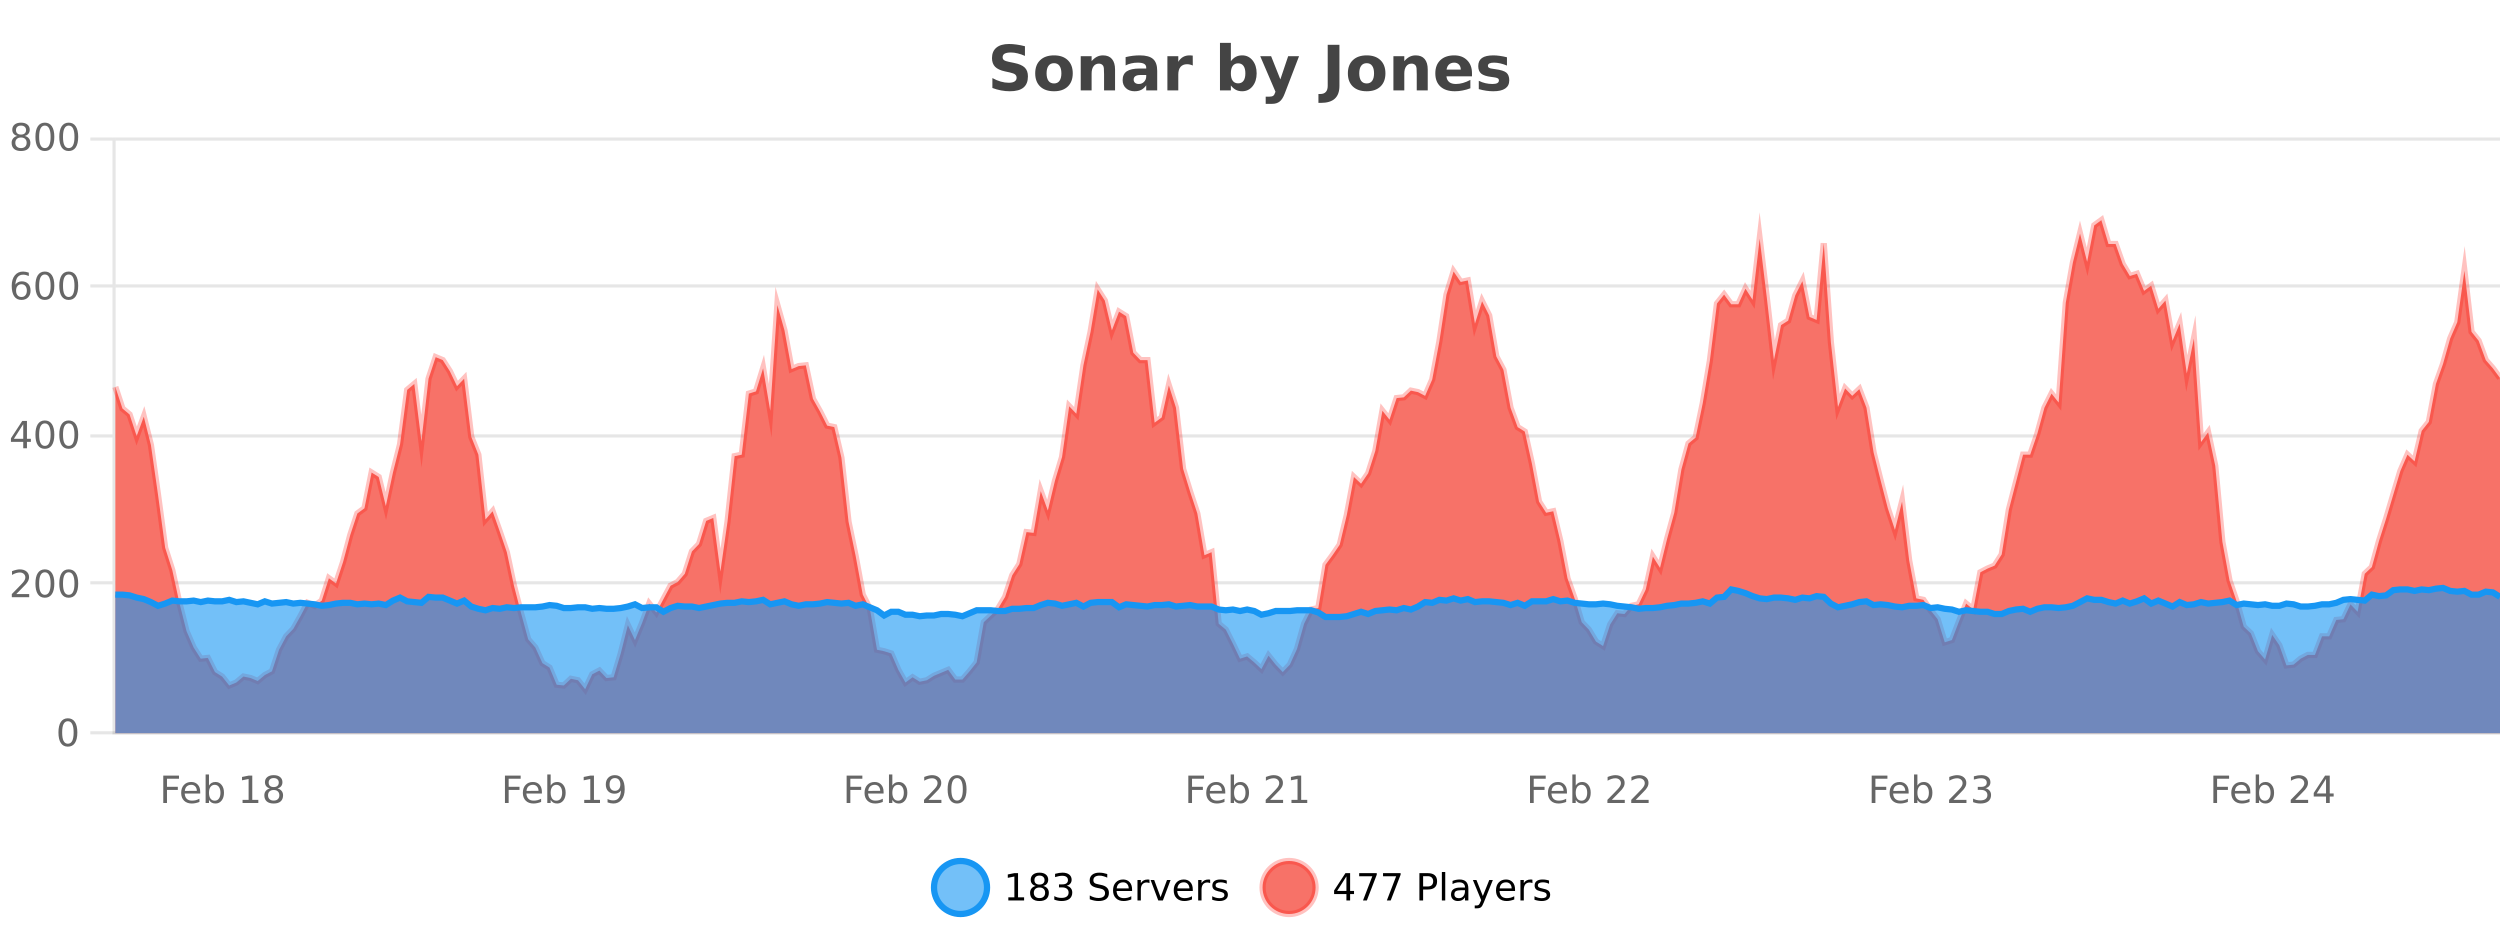 <?xml version="1.0" encoding="UTF-8"?>
<svg xmlns="http://www.w3.org/2000/svg" xmlns:xlink="http://www.w3.org/1999/xlink" width="800pt" height="300pt" viewBox="0 0 800 300" version="1.1">
<defs>
<clipPath id="clip1">
  <path d="M 270 263 L 345 263 L 345 300 L 270 300 Z M 270 263 "/>
</clipPath>
<clipPath id="clip2">
  <path d="M 375 263 L 450 263 L 450 300 L 375 300 Z M 375 263 "/>
</clipPath>
<clipPath id="clip3">
  <path d="M 36.906 70 L 800 70 L 800 234.602 L 36.906 234.602 Z M 36.906 70 "/>
</clipPath>
<clipPath id="clip4">
  <path d="M 35.906 43 L 800 43 L 800 235.602 L 35.906 235.602 Z M 35.906 43 "/>
</clipPath>
<clipPath id="clip5">
  <path d="M 36.906 188 L 800 188 L 800 234.602 L 36.906 234.602 Z M 36.906 188 "/>
</clipPath>
<clipPath id="clip6">
  <path d="M 35.906 159 L 800 159 L 800 226 L 35.906 226 Z M 35.906 159 "/>
</clipPath>
</defs>
<g id="surface478971">
<rect x="0" y="0" width="800" height="300" style="fill:rgb(100%,100%,100%);fill-opacity:1;stroke:none;"/>
<path style="fill:none;stroke-width:1;stroke-linecap:butt;stroke-linejoin:miter;stroke:rgb(0%,0%,0%);stroke-opacity:0.098;stroke-miterlimit:10;" d="M 37 234.5 L 800 234.5 "/>
<path style="fill:none;stroke-width:1;stroke-linecap:butt;stroke-linejoin:miter;stroke:rgb(0%,0%,0%);stroke-opacity:0.098;stroke-miterlimit:10;" d="M 28.906 234.5 L 36 234.5 "/>
<path style="fill:none;stroke-width:1;stroke-linecap:butt;stroke-linejoin:miter;stroke:rgb(0%,0%,0%);stroke-opacity:0.098;stroke-miterlimit:10;" d="M 37 186.5 L 800 186.5 "/>
<path style="fill:none;stroke-width:1;stroke-linecap:butt;stroke-linejoin:miter;stroke:rgb(0%,0%,0%);stroke-opacity:0.098;stroke-miterlimit:10;" d="M 28.906 186.5 L 36 186.5 "/>
<path style="fill:none;stroke-width:1;stroke-linecap:butt;stroke-linejoin:miter;stroke:rgb(0%,0%,0%);stroke-opacity:0.098;stroke-miterlimit:10;" d="M 37 139.5 L 800 139.5 "/>
<path style="fill:none;stroke-width:1;stroke-linecap:butt;stroke-linejoin:miter;stroke:rgb(0%,0%,0%);stroke-opacity:0.098;stroke-miterlimit:10;" d="M 28.906 139.5 L 36 139.5 "/>
<path style="fill:none;stroke-width:1;stroke-linecap:butt;stroke-linejoin:miter;stroke:rgb(0%,0%,0%);stroke-opacity:0.098;stroke-miterlimit:10;" d="M 37 91.5 L 800 91.5 "/>
<path style="fill:none;stroke-width:1;stroke-linecap:butt;stroke-linejoin:miter;stroke:rgb(0%,0%,0%);stroke-opacity:0.098;stroke-miterlimit:10;" d="M 28.906 91.5 L 36 91.5 "/>
<path style="fill:none;stroke-width:1;stroke-linecap:butt;stroke-linejoin:miter;stroke:rgb(0%,0%,0%);stroke-opacity:0.098;stroke-miterlimit:10;" d="M 37 44.5 L 800 44.5 "/>
<path style="fill:none;stroke-width:1;stroke-linecap:butt;stroke-linejoin:miter;stroke:rgb(0%,0%,0%);stroke-opacity:0.098;stroke-miterlimit:10;" d="M 28.906 44.5 L 36 44.5 "/>
<path style=" stroke:none;fill-rule:nonzero;fill:rgb(9.02%,58.824%,95.294%);fill-opacity:0.6;" d="M 315.852 284 C 315.852 288.688 312.055 292.484 307.367 292.484 C 302.684 292.484 298.883 288.688 298.883 284 C 298.883 279.312 302.684 275.516 307.367 275.516 C 312.055 275.516 315.852 279.312 315.852 284 Z M 315.852 284 "/>
<g clip-path="url(#clip1)" clip-rule="nonzero">
<path style="fill:none;stroke-width:2;stroke-linecap:butt;stroke-linejoin:miter;stroke:rgb(9.02%,58.824%,95.294%);stroke-opacity:1;stroke-miterlimit:10;" d="M 315.852 284 C 315.852 288.688 312.055 292.484 307.367 292.484 C 302.684 292.484 298.883 288.688 298.883 284 C 298.883 279.312 302.684 275.516 307.367 275.516 C 312.055 275.516 315.852 279.312 315.852 284 Z M 315.852 284 "/>
</g>
<path style=" stroke:none;fill-rule:nonzero;fill:rgb(0%,0%,0%);fill-opacity:1;" d="M 322.664 287.156 L 324.602 287.156 L 324.602 280.484 L 322.492 280.906 L 322.492 279.828 L 324.586 279.406 L 325.773 279.406 L 325.773 287.156 L 327.711 287.156 L 327.711 288.156 L 322.664 288.156 Z M 332.629 284 C 332.066 284 331.621 284.152 331.301 284.453 C 330.977 284.758 330.816 285.168 330.816 285.688 C 330.816 286.219 330.977 286.637 331.301 286.938 C 331.621 287.242 332.066 287.391 332.629 287.391 C 333.191 287.391 333.633 287.242 333.957 286.938 C 334.277 286.637 334.441 286.219 334.441 285.688 C 334.441 285.168 334.277 284.758 333.957 284.453 C 333.645 284.152 333.199 284 332.629 284 Z M 331.441 283.5 C 330.941 283.375 330.543 283.141 330.254 282.797 C 329.973 282.445 329.832 282.016 329.832 281.516 C 329.832 280.82 330.082 280.266 330.582 279.859 C 331.082 279.453 331.762 279.25 332.629 279.25 C 333.504 279.25 334.184 279.453 334.676 279.859 C 335.176 280.266 335.426 280.82 335.426 281.516 C 335.426 282.016 335.285 282.445 335.004 282.797 C 334.723 283.141 334.324 283.375 333.816 283.5 C 334.387 283.637 334.832 283.898 335.145 284.281 C 335.465 284.668 335.629 285.137 335.629 285.688 C 335.629 286.543 335.367 287.199 334.848 287.656 C 334.336 288.105 333.598 288.328 332.629 288.328 C 331.668 288.328 330.93 288.105 330.41 287.656 C 329.887 287.199 329.629 286.543 329.629 285.688 C 329.629 285.137 329.789 284.668 330.113 284.281 C 330.434 283.898 330.879 283.637 331.441 283.5 Z M 331.02 281.625 C 331.02 282.086 331.16 282.438 331.441 282.688 C 331.723 282.938 332.117 283.062 332.629 283.062 C 333.137 283.062 333.535 282.938 333.816 282.688 C 334.105 282.438 334.254 282.086 334.254 281.625 C 334.254 281.18 334.105 280.828 333.816 280.578 C 333.535 280.32 333.137 280.188 332.629 280.188 C 332.117 280.188 331.723 280.32 331.441 280.578 C 331.16 280.828 331.02 281.18 331.02 281.625 Z M 341.328 283.438 C 341.891 283.562 342.328 283.82 342.641 284.203 C 342.961 284.578 343.125 285.047 343.125 285.609 C 343.125 286.477 342.828 287.148 342.234 287.625 C 341.641 288.094 340.797 288.328 339.703 288.328 C 339.336 288.328 338.957 288.289 338.562 288.219 C 338.176 288.148 337.781 288.039 337.375 287.891 L 337.375 286.75 C 337.695 286.938 338.051 287.086 338.438 287.188 C 338.832 287.281 339.242 287.328 339.672 287.328 C 340.41 287.328 340.973 287.184 341.359 286.891 C 341.754 286.602 341.953 286.172 341.953 285.609 C 341.953 285.102 341.77 284.699 341.406 284.406 C 341.039 284.117 340.539 283.969 339.906 283.969 L 338.875 283.969 L 338.875 283 L 339.953 283 C 340.523 283 340.969 282.887 341.281 282.656 C 341.594 282.418 341.75 282.078 341.75 281.641 C 341.75 281.195 341.586 280.852 341.266 280.609 C 340.953 280.371 340.5 280.25 339.906 280.25 C 339.57 280.25 339.219 280.289 338.844 280.359 C 338.477 280.422 338.07 280.527 337.625 280.672 L 337.625 279.625 C 338.082 279.5 338.504 279.406 338.891 279.344 C 339.285 279.281 339.656 279.25 340 279.25 C 340.906 279.25 341.617 279.453 342.141 279.859 C 342.66 280.266 342.922 280.82 342.922 281.516 C 342.922 282.008 342.781 282.418 342.5 282.75 C 342.227 283.086 341.836 283.312 341.328 283.438 Z M 354.32 279.688 L 354.32 280.844 C 353.871 280.637 353.445 280.48 353.039 280.375 C 352.641 280.262 352.262 280.203 351.898 280.203 C 351.25 280.203 350.75 280.328 350.398 280.578 C 350.055 280.828 349.883 281.188 349.883 281.656 C 349.883 282.043 349.996 282.336 350.227 282.531 C 350.453 282.73 350.898 282.887 351.555 283 L 352.258 283.156 C 353.141 283.324 353.793 283.621 354.211 284.047 C 354.637 284.465 354.852 285.027 354.852 285.734 C 354.852 286.59 354.562 287.234 353.992 287.672 C 353.43 288.109 352.594 288.328 351.492 288.328 C 351.086 288.328 350.648 288.281 350.18 288.188 C 349.711 288.094 349.227 287.953 348.727 287.766 L 348.727 286.547 C 349.203 286.82 349.672 287.023 350.133 287.156 C 350.602 287.293 351.055 287.359 351.492 287.359 C 352.168 287.359 352.688 287.23 353.055 286.969 C 353.43 286.699 353.617 286.32 353.617 285.828 C 353.617 285.402 353.48 285.07 353.211 284.828 C 352.949 284.578 352.516 284.398 351.914 284.281 L 351.195 284.141 C 350.309 283.965 349.668 283.688 349.273 283.312 C 348.887 282.938 348.695 282.418 348.695 281.75 C 348.695 280.969 348.965 280.359 349.508 279.922 C 350.047 279.477 350.797 279.25 351.758 279.25 C 352.172 279.25 352.59 279.289 353.008 279.359 C 353.434 279.434 353.871 279.543 354.32 279.688 Z M 362.266 284.609 L 362.266 285.125 L 357.297 285.125 C 357.348 285.875 357.57 286.445 357.969 286.828 C 358.375 287.215 358.93 287.406 359.641 287.406 C 360.055 287.406 360.457 287.359 360.844 287.266 C 361.238 287.164 361.629 287.008 362.016 286.797 L 362.016 287.828 C 361.617 287.984 361.219 288.105 360.812 288.188 C 360.406 288.281 359.992 288.328 359.578 288.328 C 358.535 288.328 357.707 288.027 357.094 287.422 C 356.477 286.809 356.172 285.98 356.172 284.938 C 356.172 283.867 356.461 283.016 357.047 282.391 C 357.629 281.758 358.41 281.438 359.391 281.438 C 360.273 281.438 360.973 281.727 361.484 282.297 C 362.004 282.859 362.266 283.633 362.266 284.609 Z M 361.188 284.281 C 361.176 283.699 361.008 283.23 360.688 282.875 C 360.363 282.523 359.938 282.344 359.406 282.344 C 358.801 282.344 358.316 282.516 357.953 282.859 C 357.598 283.203 357.395 283.684 357.344 284.297 Z M 367.836 282.594 C 367.711 282.531 367.574 282.484 367.43 282.453 C 367.293 282.414 367.137 282.391 366.961 282.391 C 366.355 282.391 365.887 282.59 365.555 282.984 C 365.23 283.383 365.07 283.953 365.07 284.703 L 365.07 288.156 L 363.992 288.156 L 363.992 281.594 L 365.07 281.594 L 365.07 282.609 C 365.297 282.215 365.594 281.922 365.961 281.734 C 366.324 281.539 366.766 281.438 367.289 281.438 C 367.359 281.438 367.438 281.445 367.523 281.453 C 367.617 281.465 367.715 281.48 367.82 281.5 Z M 368.195 281.594 L 369.336 281.594 L 371.383 287.094 L 373.445 281.594 L 374.586 281.594 L 372.117 288.156 L 370.648 288.156 Z M 381.688 284.609 L 381.688 285.125 L 376.719 285.125 C 376.77 285.875 376.992 286.445 377.391 286.828 C 377.797 287.215 378.352 287.406 379.062 287.406 C 379.477 287.406 379.879 287.359 380.266 287.266 C 380.66 287.164 381.051 287.008 381.438 286.797 L 381.438 287.828 C 381.039 287.984 380.641 288.105 380.234 288.188 C 379.828 288.281 379.414 288.328 379 288.328 C 377.957 288.328 377.129 288.027 376.516 287.422 C 375.898 286.809 375.594 285.98 375.594 284.938 C 375.594 283.867 375.883 283.016 376.469 282.391 C 377.051 281.758 377.832 281.438 378.812 281.438 C 379.695 281.438 380.395 281.727 380.906 282.297 C 381.426 282.859 381.688 283.633 381.688 284.609 Z M 380.609 284.281 C 380.598 283.699 380.43 283.23 380.109 282.875 C 379.785 282.523 379.359 282.344 378.828 282.344 C 378.223 282.344 377.738 282.516 377.375 282.859 C 377.02 283.203 376.816 283.684 376.766 284.297 Z M 387.258 282.594 C 387.133 282.531 386.996 282.484 386.852 282.453 C 386.715 282.414 386.559 282.391 386.383 282.391 C 385.777 282.391 385.309 282.59 384.977 282.984 C 384.652 283.383 384.492 283.953 384.492 284.703 L 384.492 288.156 L 383.414 288.156 L 383.414 281.594 L 384.492 281.594 L 384.492 282.609 C 384.719 282.215 385.016 281.922 385.383 281.734 C 385.746 281.539 386.188 281.438 386.711 281.438 C 386.781 281.438 386.859 281.445 386.945 281.453 C 387.039 281.465 387.137 281.48 387.242 281.5 Z M 392.562 281.781 L 392.562 282.812 C 392.258 282.656 391.941 282.543 391.609 282.469 C 391.285 282.387 390.945 282.344 390.594 282.344 C 390.062 282.344 389.66 282.43 389.391 282.594 C 389.117 282.75 388.984 282.996 388.984 283.328 C 388.984 283.578 389.078 283.777 389.266 283.922 C 389.461 284.059 389.852 284.188 390.438 284.312 L 390.797 284.406 C 391.566 284.562 392.113 284.793 392.438 285.094 C 392.758 285.398 392.922 285.812 392.922 286.344 C 392.922 286.961 392.676 287.445 392.188 287.797 C 391.707 288.152 391.047 288.328 390.203 288.328 C 389.848 288.328 389.477 288.289 389.094 288.219 C 388.719 288.156 388.32 288.059 387.906 287.922 L 387.906 286.797 C 388.301 287.008 388.691 287.164 389.078 287.266 C 389.461 287.371 389.848 287.422 390.234 287.422 C 390.734 287.422 391.117 287.34 391.391 287.172 C 391.672 286.996 391.812 286.746 391.812 286.422 C 391.812 286.133 391.711 285.906 391.516 285.75 C 391.316 285.594 390.883 285.445 390.219 285.297 L 389.844 285.219 C 389.176 285.074 388.691 284.855 388.391 284.562 C 388.098 284.273 387.953 283.875 387.953 283.375 C 387.953 282.75 388.172 282.273 388.609 281.938 C 389.047 281.605 389.664 281.438 390.469 281.438 C 390.863 281.438 391.238 281.469 391.594 281.531 C 391.945 281.586 392.27 281.668 392.562 281.781 Z M 317.367 277.016 "/>
<path style=" stroke:none;fill-rule:nonzero;fill:rgb(96.863%,44.706%,40.784%);fill-opacity:1;" d="M 420.988 284 C 420.988 288.688 417.191 292.484 412.504 292.484 C 407.82 292.484 404.02 288.688 404.02 284 C 404.02 279.312 407.82 275.516 412.504 275.516 C 417.191 275.516 420.988 279.312 420.988 284 Z M 420.988 284 "/>
<g clip-path="url(#clip2)" clip-rule="nonzero">
<path style="fill:none;stroke-width:2;stroke-linecap:butt;stroke-linejoin:miter;stroke:rgb(100%,4.706%,0%);stroke-opacity:0.247;stroke-miterlimit:10;" d="M 420.988 284 C 420.988 288.688 417.191 292.484 412.504 292.484 C 407.82 292.484 404.02 288.688 404.02 284 C 404.02 279.312 407.82 275.516 412.504 275.516 C 417.191 275.516 420.988 279.312 420.988 284 Z M 420.988 284 "/>
</g>
<path style=" stroke:none;fill-rule:nonzero;fill:rgb(0%,0%,0%);fill-opacity:1;" d="M 430.852 280.438 L 427.867 285.109 L 430.852 285.109 Z M 430.539 279.406 L 432.039 279.406 L 432.039 285.109 L 433.289 285.109 L 433.289 286.094 L 432.039 286.094 L 432.039 288.156 L 430.852 288.156 L 430.852 286.094 L 426.914 286.094 L 426.914 284.953 Z M 434.938 279.406 L 440.562 279.406 L 440.562 279.906 L 437.391 288.156 L 436.156 288.156 L 439.141 280.406 L 434.938 280.406 Z M 442.57 279.406 L 448.195 279.406 L 448.195 279.906 L 445.023 288.156 L 443.789 288.156 L 446.773 280.406 L 442.57 280.406 Z M 455.398 280.375 L 455.398 283.672 L 456.883 283.672 C 457.434 283.672 457.859 283.531 458.164 283.25 C 458.465 282.961 458.617 282.547 458.617 282.016 C 458.617 281.496 458.465 281.094 458.164 280.812 C 457.859 280.523 457.434 280.375 456.883 280.375 Z M 454.211 279.406 L 456.883 279.406 C 457.871 279.406 458.617 279.633 459.117 280.078 C 459.617 280.516 459.867 281.164 459.867 282.016 C 459.867 282.883 459.617 283.539 459.117 283.984 C 458.617 284.422 457.871 284.641 456.883 284.641 L 455.398 284.641 L 455.398 288.156 L 454.211 288.156 Z M 461.398 279.031 L 462.477 279.031 L 462.477 288.156 L 461.398 288.156 Z M 467.719 284.859 C 466.852 284.859 466.25 284.961 465.906 285.156 C 465.57 285.355 465.406 285.695 465.406 286.172 C 465.406 286.559 465.531 286.867 465.781 287.094 C 466.039 287.312 466.383 287.422 466.812 287.422 C 467.414 287.422 467.895 287.215 468.25 286.797 C 468.613 286.371 468.797 285.805 468.797 285.094 L 468.797 284.859 Z M 469.875 284.406 L 469.875 288.156 L 468.797 288.156 L 468.797 287.156 C 468.547 287.555 468.238 287.852 467.875 288.047 C 467.508 288.234 467.062 288.328 466.531 288.328 C 465.852 288.328 465.316 288.141 464.922 287.766 C 464.523 287.383 464.328 286.875 464.328 286.25 C 464.328 285.512 464.57 284.953 465.062 284.578 C 465.562 284.203 466.301 284.016 467.281 284.016 L 468.797 284.016 L 468.797 283.906 C 468.797 283.406 468.629 283.023 468.297 282.75 C 467.973 282.48 467.52 282.344 466.938 282.344 C 466.562 282.344 466.191 282.391 465.828 282.484 C 465.473 282.578 465.133 282.715 464.812 282.891 L 464.812 281.891 C 465.207 281.734 465.586 281.621 465.953 281.547 C 466.328 281.477 466.691 281.438 467.047 281.438 C 467.992 281.438 468.703 281.684 469.172 282.172 C 469.641 282.664 469.875 283.406 469.875 284.406 Z M 474.82 288.766 C 474.516 289.547 474.219 290.055 473.93 290.297 C 473.637 290.535 473.25 290.656 472.773 290.656 L 471.914 290.656 L 471.914 289.75 L 472.539 289.75 C 472.84 289.75 473.07 289.676 473.227 289.531 C 473.391 289.395 473.574 289.066 473.773 288.547 L 473.977 288.047 L 471.32 281.594 L 472.461 281.594 L 474.508 286.719 L 476.57 281.594 L 477.711 281.594 Z M 484.812 284.609 L 484.812 285.125 L 479.844 285.125 C 479.895 285.875 480.117 286.445 480.516 286.828 C 480.922 287.215 481.477 287.406 482.188 287.406 C 482.602 287.406 483.004 287.359 483.391 287.266 C 483.785 287.164 484.176 287.008 484.562 286.797 L 484.562 287.828 C 484.164 287.984 483.766 288.105 483.359 288.188 C 482.953 288.281 482.539 288.328 482.125 288.328 C 481.082 288.328 480.254 288.027 479.641 287.422 C 479.023 286.809 478.719 285.98 478.719 284.938 C 478.719 283.867 479.008 283.016 479.594 282.391 C 480.176 281.758 480.957 281.438 481.938 281.438 C 482.82 281.438 483.52 281.727 484.031 282.297 C 484.551 282.859 484.812 283.633 484.812 284.609 Z M 483.734 284.281 C 483.723 283.699 483.555 283.23 483.234 282.875 C 482.91 282.523 482.484 282.344 481.953 282.344 C 481.348 282.344 480.863 282.516 480.5 282.859 C 480.145 283.203 479.941 283.684 479.891 284.297 Z M 490.383 282.594 C 490.258 282.531 490.121 282.484 489.977 282.453 C 489.84 282.414 489.684 282.391 489.508 282.391 C 488.902 282.391 488.434 282.59 488.102 282.984 C 487.777 283.383 487.617 283.953 487.617 284.703 L 487.617 288.156 L 486.539 288.156 L 486.539 281.594 L 487.617 281.594 L 487.617 282.609 C 487.844 282.215 488.141 281.922 488.508 281.734 C 488.871 281.539 489.312 281.438 489.836 281.438 C 489.906 281.438 489.984 281.445 490.07 281.453 C 490.164 281.465 490.262 281.48 490.367 281.5 Z M 495.691 281.781 L 495.691 282.812 C 495.387 282.656 495.07 282.543 494.738 282.469 C 494.414 282.387 494.074 282.344 493.723 282.344 C 493.191 282.344 492.789 282.43 492.52 282.594 C 492.246 282.75 492.113 282.996 492.113 283.328 C 492.113 283.578 492.207 283.777 492.395 283.922 C 492.59 284.059 492.98 284.188 493.566 284.312 L 493.926 284.406 C 494.695 284.562 495.242 284.793 495.566 285.094 C 495.887 285.398 496.051 285.812 496.051 286.344 C 496.051 286.961 495.805 287.445 495.316 287.797 C 494.836 288.152 494.176 288.328 493.332 288.328 C 492.977 288.328 492.605 288.289 492.223 288.219 C 491.848 288.156 491.449 288.059 491.035 287.922 L 491.035 286.797 C 491.43 287.008 491.82 287.164 492.207 287.266 C 492.59 287.371 492.977 287.422 493.363 287.422 C 493.863 287.422 494.246 287.34 494.52 287.172 C 494.801 286.996 494.941 286.746 494.941 286.422 C 494.941 286.133 494.84 285.906 494.645 285.75 C 494.445 285.594 494.012 285.445 493.348 285.297 L 492.973 285.219 C 492.305 285.074 491.82 284.855 491.52 284.562 C 491.227 284.273 491.082 283.875 491.082 283.375 C 491.082 282.75 491.301 282.273 491.738 281.938 C 492.176 281.605 492.793 281.438 493.598 281.438 C 493.992 281.438 494.367 281.469 494.723 281.531 C 495.074 281.586 495.398 281.668 495.691 281.781 Z M 422.504 277.016 "/>
<path style=" stroke:none;fill-rule:nonzero;fill:rgb(26.667%,26.667%,26.667%);fill-opacity:1;" d="M 327.984 14.797 L 327.984 17.891 C 327.18 17.527 326.398 17.258 325.641 17.078 C 324.879 16.891 324.16 16.797 323.484 16.797 C 322.586 16.797 321.922 16.922 321.484 17.172 C 321.055 17.422 320.844 17.809 320.844 18.328 C 320.844 18.715 320.988 19.016 321.281 19.234 C 321.57 19.453 322.098 19.641 322.859 19.797 L 324.453 20.125 C 326.078 20.449 327.227 20.945 327.906 21.609 C 328.594 22.277 328.938 23.219 328.938 24.438 C 328.938 26.043 328.457 27.242 327.5 28.031 C 326.551 28.812 325.098 29.203 323.141 29.203 C 322.211 29.203 321.281 29.113 320.344 28.938 C 319.414 28.762 318.488 28.5 317.562 28.156 L 317.562 24.984 C 318.488 25.484 319.383 25.859 320.25 26.109 C 321.125 26.359 321.969 26.484 322.781 26.484 C 323.602 26.484 324.227 26.352 324.656 26.078 C 325.094 25.797 325.312 25.402 325.312 24.891 C 325.312 24.445 325.16 24.094 324.859 23.844 C 324.566 23.594 323.977 23.371 323.094 23.172 L 321.641 22.859 C 320.18 22.547 319.113 22.055 318.438 21.375 C 317.77 20.688 317.438 19.762 317.438 18.594 C 317.438 17.148 317.906 16.031 318.844 15.25 C 319.781 14.469 321.129 14.078 322.891 14.078 C 323.691 14.078 324.516 14.141 325.359 14.266 C 326.203 14.383 327.078 14.559 327.984 14.797 Z M 337.297 20.219 C 336.516 20.219 335.922 20.5 335.516 21.062 C 335.109 21.617 334.906 22.418 334.906 23.469 C 334.906 24.512 335.109 25.312 335.516 25.875 C 335.922 26.43 336.516 26.703 337.297 26.703 C 338.055 26.703 338.633 26.43 339.031 25.875 C 339.438 25.312 339.641 24.512 339.641 23.469 C 339.641 22.418 339.438 21.617 339.031 21.062 C 338.633 20.5 338.055 20.219 337.297 20.219 Z M 337.297 17.719 C 339.172 17.719 340.633 18.23 341.688 19.25 C 342.75 20.262 343.281 21.668 343.281 23.469 C 343.281 25.262 342.75 26.668 341.688 27.688 C 340.633 28.699 339.172 29.203 337.297 29.203 C 335.398 29.203 333.922 28.699 332.859 27.688 C 331.797 26.668 331.266 25.262 331.266 23.469 C 331.266 21.668 331.797 20.262 332.859 19.25 C 333.922 18.23 335.398 17.719 337.297 17.719 Z M 356.816 22.266 L 356.816 28.922 L 353.301 28.922 L 353.301 23.828 C 353.301 22.883 353.277 22.23 353.238 21.875 C 353.195 21.512 353.121 21.246 353.02 21.078 C 352.883 20.852 352.695 20.672 352.457 20.547 C 352.227 20.422 351.961 20.359 351.66 20.359 C 350.93 20.359 350.355 20.641 349.941 21.203 C 349.523 21.766 349.316 22.547 349.316 23.547 L 349.316 28.922 L 345.832 28.922 L 345.832 17.984 L 349.316 17.984 L 349.316 19.578 C 349.848 18.945 350.41 18.477 351.004 18.172 C 351.598 17.871 352.246 17.719 352.957 17.719 C 354.227 17.719 355.184 18.109 355.832 18.891 C 356.488 19.664 356.816 20.789 356.816 22.266 Z M 364.961 24 C 364.23 24 363.684 24.125 363.32 24.375 C 362.953 24.617 362.773 24.98 362.773 25.469 C 362.773 25.906 362.918 26.25 363.211 26.5 C 363.512 26.75 363.922 26.875 364.445 26.875 C 365.102 26.875 365.652 26.641 366.102 26.172 C 366.559 25.703 366.789 25.117 366.789 24.406 L 366.789 24 Z M 370.305 22.688 L 370.305 28.922 L 366.789 28.922 L 366.789 27.297 C 366.32 27.965 365.789 28.449 365.195 28.75 C 364.609 29.051 363.898 29.203 363.055 29.203 C 361.93 29.203 361.012 28.875 360.305 28.219 C 359.594 27.555 359.242 26.695 359.242 25.641 C 359.242 24.359 359.68 23.422 360.555 22.828 C 361.438 22.227 362.828 21.922 364.727 21.922 L 366.789 21.922 L 366.789 21.641 C 366.789 21.09 366.57 20.688 366.133 20.438 C 365.695 20.18 365.012 20.047 364.086 20.047 C 363.336 20.047 362.637 20.125 361.992 20.281 C 361.344 20.43 360.746 20.648 360.195 20.938 L 360.195 18.281 C 360.945 18.094 361.695 17.953 362.445 17.859 C 363.203 17.766 363.965 17.719 364.727 17.719 C 366.695 17.719 368.117 18.109 368.992 18.891 C 369.867 19.664 370.305 20.93 370.305 22.688 Z M 381.691 20.969 C 381.379 20.824 381.07 20.719 380.77 20.656 C 380.465 20.586 380.164 20.547 379.863 20.547 C 378.957 20.547 378.258 20.836 377.77 21.406 C 377.289 21.98 377.051 22.805 377.051 23.875 L 377.051 28.922 L 373.566 28.922 L 373.566 17.984 L 377.051 17.984 L 377.051 19.781 C 377.496 19.062 378.012 18.543 378.598 18.219 C 379.18 17.887 379.879 17.719 380.691 17.719 C 380.816 17.719 380.945 17.727 381.082 17.734 C 381.215 17.746 381.414 17.766 381.676 17.797 Z M 396.203 26.672 C 396.953 26.672 397.523 26.402 397.922 25.859 C 398.316 25.309 398.516 24.512 398.516 23.469 C 398.516 22.43 398.316 21.637 397.922 21.094 C 397.523 20.543 396.953 20.266 396.203 20.266 C 395.453 20.266 394.875 20.543 394.469 21.094 C 394.07 21.637 393.875 22.43 393.875 23.469 C 393.875 24.5 394.07 25.293 394.469 25.844 C 394.875 26.398 395.453 26.672 396.203 26.672 Z M 393.875 19.578 C 394.363 18.945 394.898 18.477 395.484 18.172 C 396.066 17.871 396.738 17.719 397.5 17.719 C 398.852 17.719 399.961 18.258 400.828 19.328 C 401.691 20.402 402.125 21.781 402.125 23.469 C 402.125 25.148 401.691 26.523 400.828 27.594 C 399.961 28.668 398.852 29.203 397.5 29.203 C 396.738 29.203 396.066 29.051 395.484 28.75 C 394.898 28.449 394.363 27.98 393.875 27.344 L 393.875 28.922 L 390.391 28.922 L 390.391 13.719 L 393.875 13.719 Z M 403.273 17.984 L 406.758 17.984 L 409.711 25.406 L 412.211 17.984 L 415.695 17.984 L 411.102 29.953 C 410.641 31.172 410.102 32.02 409.477 32.5 C 408.859 32.988 408.055 33.234 407.055 33.234 L 405.023 33.234 L 405.023 30.938 L 406.117 30.938 C 406.711 30.938 407.141 30.844 407.414 30.656 C 407.684 30.469 407.891 30.129 408.039 29.641 L 408.148 29.344 Z M 424.867 14.344 L 428.617 14.344 L 428.617 27.5 C 428.617 29.32 428.121 30.68 427.133 31.578 C 426.152 32.473 424.664 32.922 422.664 32.922 L 421.898 32.922 L 421.898 30.078 L 422.492 30.078 C 423.273 30.078 423.859 29.859 424.258 29.422 C 424.664 28.992 424.867 28.355 424.867 27.5 Z M 437.352 20.219 C 436.57 20.219 435.977 20.5 435.57 21.062 C 435.164 21.617 434.961 22.418 434.961 23.469 C 434.961 24.512 435.164 25.312 435.57 25.875 C 435.977 26.43 436.57 26.703 437.352 26.703 C 438.109 26.703 438.688 26.43 439.086 25.875 C 439.492 25.312 439.695 24.512 439.695 23.469 C 439.695 22.418 439.492 21.617 439.086 21.062 C 438.688 20.5 438.109 20.219 437.352 20.219 Z M 437.352 17.719 C 439.227 17.719 440.688 18.23 441.742 19.25 C 442.805 20.262 443.336 21.668 443.336 23.469 C 443.336 25.262 442.805 26.668 441.742 27.688 C 440.688 28.699 439.227 29.203 437.352 29.203 C 435.453 29.203 433.977 28.699 432.914 27.688 C 431.852 26.668 431.32 25.262 431.32 23.469 C 431.32 21.668 431.852 20.262 432.914 19.25 C 433.977 18.23 435.453 17.719 437.352 17.719 Z M 456.875 22.266 L 456.875 28.922 L 453.359 28.922 L 453.359 23.828 C 453.359 22.883 453.336 22.23 453.297 21.875 C 453.254 21.512 453.18 21.246 453.078 21.078 C 452.941 20.852 452.754 20.672 452.516 20.547 C 452.285 20.422 452.02 20.359 451.719 20.359 C 450.988 20.359 450.414 20.641 450 21.203 C 449.582 21.766 449.375 22.547 449.375 23.547 L 449.375 28.922 L 445.891 28.922 L 445.891 17.984 L 449.375 17.984 L 449.375 19.578 C 449.906 18.945 450.469 18.477 451.062 18.172 C 451.656 17.871 452.305 17.719 453.016 17.719 C 454.285 17.719 455.242 18.109 455.891 18.891 C 456.547 19.664 456.875 20.789 456.875 22.266 Z M 471.035 23.422 L 471.035 24.422 L 462.863 24.422 C 462.945 25.246 463.242 25.859 463.754 26.266 C 464.262 26.672 464.973 26.875 465.879 26.875 C 466.617 26.875 467.371 26.766 468.145 26.547 C 468.914 26.328 469.707 26 470.52 25.562 L 470.52 28.25 C 469.695 28.562 468.867 28.797 468.035 28.953 C 467.211 29.117 466.387 29.203 465.566 29.203 C 463.586 29.203 462.043 28.703 460.941 27.703 C 459.848 26.695 459.301 25.281 459.301 23.469 C 459.301 21.68 459.836 20.273 460.91 19.25 C 461.992 18.23 463.477 17.719 465.363 17.719 C 467.082 17.719 468.457 18.242 469.488 19.281 C 470.52 20.312 471.035 21.695 471.035 23.422 Z M 467.441 22.266 C 467.441 21.602 467.246 21.062 466.863 20.656 C 466.477 20.25 465.973 20.047 465.348 20.047 C 464.668 20.047 464.117 20.242 463.691 20.625 C 463.273 21 463.012 21.547 462.91 22.266 Z M 482.227 18.328 L 482.227 20.984 C 481.484 20.672 480.766 20.438 480.07 20.281 C 479.371 20.125 478.711 20.047 478.086 20.047 C 477.43 20.047 476.938 20.133 476.617 20.297 C 476.293 20.465 476.133 20.719 476.133 21.062 C 476.133 21.344 476.25 21.559 476.492 21.703 C 476.742 21.852 477.18 21.961 477.805 22.031 L 478.43 22.125 C 480.219 22.355 481.422 22.73 482.039 23.25 C 482.652 23.773 482.961 24.59 482.961 25.703 C 482.961 26.871 482.527 27.746 481.664 28.328 C 480.809 28.914 479.531 29.203 477.836 29.203 C 477.105 29.203 476.355 29.145 475.586 29.031 C 474.812 28.918 474.023 28.746 473.211 28.516 L 473.211 25.859 C 473.906 26.203 474.621 26.461 475.352 26.625 C 476.078 26.793 476.824 26.875 477.586 26.875 C 478.273 26.875 478.789 26.781 479.133 26.594 C 479.477 26.406 479.648 26.125 479.648 25.75 C 479.648 25.438 479.527 25.211 479.289 25.062 C 479.047 24.906 478.574 24.789 477.867 24.703 L 477.258 24.625 C 475.695 24.43 474.602 24.07 473.977 23.547 C 473.352 23.016 473.039 22.215 473.039 21.141 C 473.039 19.984 473.434 19.125 474.227 18.562 C 475.027 18 476.246 17.719 477.883 17.719 C 478.527 17.719 479.203 17.773 479.914 17.875 C 480.621 17.969 481.391 18.121 482.227 18.328 Z M 316 10.359 "/>
<path style="fill:none;stroke-width:1;stroke-linecap:butt;stroke-linejoin:miter;stroke:rgb(0%,0%,0%);stroke-opacity:0.098;stroke-miterlimit:10;" d="M 36 234.5 L 801 234.5 "/>
<path style=" stroke:none;fill-rule:nonzero;fill:rgb(40%,40%,40%);fill-opacity:1;" d="M 52.246 248.203 L 57.277 248.203 L 57.277 249.203 L 53.434 249.203 L 53.434 251.781 L 56.902 251.781 L 56.902 252.781 L 53.434 252.781 L 53.434 256.953 L 52.246 256.953 Z M 64.07 253.406 L 64.07 253.922 L 59.102 253.922 C 59.152 254.672 59.375 255.242 59.773 255.625 C 60.18 256.012 60.734 256.203 61.445 256.203 C 61.859 256.203 62.262 256.156 62.648 256.062 C 63.043 255.961 63.434 255.805 63.82 255.594 L 63.82 256.625 C 63.422 256.781 63.023 256.902 62.617 256.984 C 62.211 257.078 61.797 257.125 61.383 257.125 C 60.34 257.125 59.512 256.824 58.898 256.219 C 58.281 255.605 57.977 254.777 57.977 253.734 C 57.977 252.664 58.266 251.812 58.852 251.188 C 59.434 250.555 60.215 250.234 61.195 250.234 C 62.078 250.234 62.777 250.523 63.289 251.094 C 63.809 251.656 64.07 252.43 64.07 253.406 Z M 62.992 253.078 C 62.98 252.496 62.812 252.027 62.492 251.672 C 62.168 251.32 61.742 251.141 61.211 251.141 C 60.605 251.141 60.121 251.312 59.758 251.656 C 59.402 252 59.199 252.48 59.148 253.094 Z M 70.547 253.672 C 70.547 252.883 70.379 252.262 70.047 251.812 C 69.723 251.367 69.281 251.141 68.719 251.141 C 68.145 251.141 67.691 251.367 67.359 251.812 C 67.035 252.262 66.875 252.883 66.875 253.672 C 66.875 254.465 67.035 255.09 67.359 255.547 C 67.691 255.996 68.145 256.219 68.719 256.219 C 69.281 256.219 69.723 255.996 70.047 255.547 C 70.379 255.09 70.547 254.465 70.547 253.672 Z M 66.875 251.391 C 67.102 250.996 67.391 250.703 67.734 250.516 C 68.078 250.328 68.488 250.234 68.969 250.234 C 69.77 250.234 70.422 250.555 70.922 251.188 C 71.422 251.812 71.672 252.641 71.672 253.672 C 71.672 254.703 71.422 255.539 70.922 256.172 C 70.422 256.809 69.77 257.125 68.969 257.125 C 68.488 257.125 68.078 257.031 67.734 256.844 C 67.391 256.648 67.102 256.355 66.875 255.969 L 66.875 256.953 L 65.797 256.953 L 65.797 247.828 L 66.875 247.828 Z M 77.617 255.953 L 79.555 255.953 L 79.555 249.281 L 77.445 249.703 L 77.445 248.625 L 79.539 248.203 L 80.727 248.203 L 80.727 255.953 L 82.664 255.953 L 82.664 256.953 L 77.617 256.953 Z M 87.582 252.797 C 87.02 252.797 86.574 252.949 86.254 253.25 C 85.93 253.555 85.77 253.965 85.77 254.484 C 85.77 255.016 85.93 255.434 86.254 255.734 C 86.574 256.039 87.02 256.188 87.582 256.188 C 88.145 256.188 88.586 256.039 88.91 255.734 C 89.23 255.434 89.395 255.016 89.395 254.484 C 89.395 253.965 89.23 253.555 88.91 253.25 C 88.598 252.949 88.152 252.797 87.582 252.797 Z M 86.395 252.297 C 85.895 252.172 85.496 251.938 85.207 251.594 C 84.926 251.242 84.785 250.812 84.785 250.312 C 84.785 249.617 85.035 249.062 85.535 248.656 C 86.035 248.25 86.715 248.047 87.582 248.047 C 88.457 248.047 89.137 248.25 89.629 248.656 C 90.129 249.062 90.379 249.617 90.379 250.312 C 90.379 250.812 90.238 251.242 89.957 251.594 C 89.676 251.938 89.277 252.172 88.77 252.297 C 89.34 252.434 89.785 252.695 90.098 253.078 C 90.418 253.465 90.582 253.934 90.582 254.484 C 90.582 255.34 90.32 255.996 89.801 256.453 C 89.289 256.902 88.551 257.125 87.582 257.125 C 86.621 257.125 85.883 256.902 85.363 256.453 C 84.84 255.996 84.582 255.34 84.582 254.484 C 84.582 253.934 84.742 253.465 85.066 253.078 C 85.387 252.695 85.832 252.434 86.395 252.297 Z M 85.973 250.422 C 85.973 250.883 86.113 251.234 86.395 251.484 C 86.676 251.734 87.07 251.859 87.582 251.859 C 88.09 251.859 88.488 251.734 88.77 251.484 C 89.059 251.234 89.207 250.883 89.207 250.422 C 89.207 249.977 89.059 249.625 88.77 249.375 C 88.488 249.117 88.09 248.984 87.582 248.984 C 87.07 248.984 86.676 249.117 86.395 249.375 C 86.113 249.625 85.973 249.977 85.973 250.422 Z M 51.074 245.816 "/>
<path style=" stroke:none;fill-rule:nonzero;fill:rgb(40%,40%,40%);fill-opacity:1;" d="M 161.582 248.203 L 166.613 248.203 L 166.613 249.203 L 162.77 249.203 L 162.77 251.781 L 166.238 251.781 L 166.238 252.781 L 162.77 252.781 L 162.77 256.953 L 161.582 256.953 Z M 173.406 253.406 L 173.406 253.922 L 168.438 253.922 C 168.488 254.672 168.711 255.242 169.109 255.625 C 169.516 256.012 170.07 256.203 170.781 256.203 C 171.195 256.203 171.598 256.156 171.984 256.062 C 172.379 255.961 172.77 255.805 173.156 255.594 L 173.156 256.625 C 172.758 256.781 172.359 256.902 171.953 256.984 C 171.547 257.078 171.133 257.125 170.719 257.125 C 169.676 257.125 168.848 256.824 168.234 256.219 C 167.617 255.605 167.312 254.777 167.312 253.734 C 167.312 252.664 167.602 251.812 168.188 251.188 C 168.77 250.555 169.551 250.234 170.531 250.234 C 171.414 250.234 172.113 250.523 172.625 251.094 C 173.145 251.656 173.406 252.43 173.406 253.406 Z M 172.328 253.078 C 172.316 252.496 172.148 252.027 171.828 251.672 C 171.504 251.32 171.078 251.141 170.547 251.141 C 169.941 251.141 169.457 251.312 169.094 251.656 C 168.738 252 168.535 252.48 168.484 253.094 Z M 179.883 253.672 C 179.883 252.883 179.715 252.262 179.383 251.812 C 179.059 251.367 178.617 251.141 178.055 251.141 C 177.48 251.141 177.027 251.367 176.695 251.812 C 176.371 252.262 176.211 252.883 176.211 253.672 C 176.211 254.465 176.371 255.09 176.695 255.547 C 177.027 255.996 177.48 256.219 178.055 256.219 C 178.617 256.219 179.059 255.996 179.383 255.547 C 179.715 255.09 179.883 254.465 179.883 253.672 Z M 176.211 251.391 C 176.438 250.996 176.727 250.703 177.07 250.516 C 177.414 250.328 177.824 250.234 178.305 250.234 C 179.105 250.234 179.758 250.555 180.258 251.188 C 180.758 251.812 181.008 252.641 181.008 253.672 C 181.008 254.703 180.758 255.539 180.258 256.172 C 179.758 256.809 179.105 257.125 178.305 257.125 C 177.824 257.125 177.414 257.031 177.07 256.844 C 176.727 256.648 176.438 256.355 176.211 255.969 L 176.211 256.953 L 175.133 256.953 L 175.133 247.828 L 176.211 247.828 Z M 186.953 255.953 L 188.891 255.953 L 188.891 249.281 L 186.781 249.703 L 186.781 248.625 L 188.875 248.203 L 190.062 248.203 L 190.062 255.953 L 192 255.953 L 192 256.953 L 186.953 256.953 Z M 194.418 256.766 L 194.418 255.688 C 194.719 255.836 195.02 255.945 195.324 256.016 C 195.625 256.09 195.926 256.125 196.23 256.125 C 197.012 256.125 197.605 255.867 198.012 255.344 C 198.426 254.812 198.66 254.012 198.715 252.938 C 198.496 253.281 198.207 253.543 197.855 253.719 C 197.512 253.898 197.125 253.984 196.699 253.984 C 195.824 253.984 195.129 253.727 194.621 253.203 C 194.109 252.672 193.855 251.945 193.855 251.016 C 193.855 250.121 194.121 249.402 194.652 248.859 C 195.184 248.32 195.891 248.047 196.777 248.047 C 197.785 248.047 198.559 248.438 199.09 249.219 C 199.629 249.992 199.902 251.117 199.902 252.594 C 199.902 253.969 199.574 255.07 198.918 255.891 C 198.262 256.715 197.379 257.125 196.277 257.125 C 195.973 257.125 195.672 257.094 195.371 257.031 C 195.066 256.977 194.75 256.891 194.418 256.766 Z M 196.777 253.062 C 197.309 253.062 197.73 252.883 198.043 252.516 C 198.355 252.152 198.512 251.652 198.512 251.016 C 198.512 250.391 198.355 249.898 198.043 249.531 C 197.73 249.168 197.309 248.984 196.777 248.984 C 196.246 248.984 195.824 249.168 195.512 249.531 C 195.207 249.898 195.059 250.391 195.059 251.016 C 195.059 251.652 195.207 252.152 195.512 252.516 C 195.824 252.883 196.246 253.062 196.777 253.062 Z M 160.41 245.816 "/>
<path style=" stroke:none;fill-rule:nonzero;fill:rgb(40%,40%,40%);fill-opacity:1;" d="M 270.922 248.203 L 275.953 248.203 L 275.953 249.203 L 272.109 249.203 L 272.109 251.781 L 275.578 251.781 L 275.578 252.781 L 272.109 252.781 L 272.109 256.953 L 270.922 256.953 Z M 282.746 253.406 L 282.746 253.922 L 277.777 253.922 C 277.828 254.672 278.051 255.242 278.449 255.625 C 278.855 256.012 279.41 256.203 280.121 256.203 C 280.535 256.203 280.938 256.156 281.324 256.062 C 281.719 255.961 282.109 255.805 282.496 255.594 L 282.496 256.625 C 282.098 256.781 281.699 256.902 281.293 256.984 C 280.887 257.078 280.473 257.125 280.059 257.125 C 279.016 257.125 278.188 256.824 277.574 256.219 C 276.957 255.605 276.652 254.777 276.652 253.734 C 276.652 252.664 276.941 251.812 277.527 251.188 C 278.109 250.555 278.891 250.234 279.871 250.234 C 280.754 250.234 281.453 250.523 281.965 251.094 C 282.484 251.656 282.746 252.43 282.746 253.406 Z M 281.668 253.078 C 281.656 252.496 281.488 252.027 281.168 251.672 C 280.844 251.32 280.418 251.141 279.887 251.141 C 279.281 251.141 278.797 251.312 278.434 251.656 C 278.078 252 277.875 252.48 277.824 253.094 Z M 289.223 253.672 C 289.223 252.883 289.055 252.262 288.723 251.812 C 288.398 251.367 287.957 251.141 287.395 251.141 C 286.82 251.141 286.367 251.367 286.035 251.812 C 285.711 252.262 285.551 252.883 285.551 253.672 C 285.551 254.465 285.711 255.09 286.035 255.547 C 286.367 255.996 286.82 256.219 287.395 256.219 C 287.957 256.219 288.398 255.996 288.723 255.547 C 289.055 255.09 289.223 254.465 289.223 253.672 Z M 285.551 251.391 C 285.777 250.996 286.066 250.703 286.41 250.516 C 286.754 250.328 287.164 250.234 287.645 250.234 C 288.445 250.234 289.098 250.555 289.598 251.188 C 290.098 251.812 290.348 252.641 290.348 253.672 C 290.348 254.703 290.098 255.539 289.598 256.172 C 289.098 256.809 288.445 257.125 287.645 257.125 C 287.164 257.125 286.754 257.031 286.41 256.844 C 286.066 256.648 285.777 256.355 285.551 255.969 L 285.551 256.953 L 284.473 256.953 L 284.473 247.828 L 285.551 247.828 Z M 297.109 255.953 L 301.25 255.953 L 301.25 256.953 L 295.688 256.953 L 295.688 255.953 C 296.133 255.496 296.742 254.875 297.516 254.094 C 298.297 253.305 298.785 252.793 298.984 252.562 C 299.367 252.148 299.633 251.793 299.781 251.5 C 299.938 251.199 300.016 250.906 300.016 250.625 C 300.016 250.156 299.848 249.777 299.516 249.484 C 299.191 249.195 298.77 249.047 298.25 249.047 C 297.875 249.047 297.477 249.109 297.062 249.234 C 296.656 249.359 296.219 249.559 295.75 249.828 L 295.75 248.625 C 296.227 248.438 296.672 248.297 297.078 248.203 C 297.492 248.102 297.875 248.047 298.219 248.047 C 299.125 248.047 299.848 248.277 300.391 248.734 C 300.93 249.184 301.203 249.789 301.203 250.547 C 301.203 250.902 301.133 251.242 301 251.562 C 300.863 251.887 300.617 252.266 300.266 252.703 C 300.16 252.82 299.848 253.148 299.328 253.688 C 298.805 254.23 298.066 254.984 297.109 255.953 Z M 306.258 248.984 C 305.652 248.984 305.195 249.289 304.883 249.891 C 304.578 250.484 304.43 251.387 304.43 252.594 C 304.43 253.793 304.578 254.695 304.883 255.297 C 305.195 255.891 305.652 256.188 306.258 256.188 C 306.871 256.188 307.328 255.891 307.633 255.297 C 307.945 254.695 308.102 253.793 308.102 252.594 C 308.102 251.387 307.945 250.484 307.633 249.891 C 307.328 249.289 306.871 248.984 306.258 248.984 Z M 306.258 248.047 C 307.234 248.047 307.984 248.438 308.508 249.219 C 309.027 249.992 309.289 251.117 309.289 252.594 C 309.289 254.062 309.027 255.188 308.508 255.969 C 307.984 256.742 307.234 257.125 306.258 257.125 C 305.277 257.125 304.527 256.742 304.008 255.969 C 303.496 255.188 303.242 254.062 303.242 252.594 C 303.242 251.117 303.496 249.992 304.008 249.219 C 304.527 248.438 305.277 248.047 306.258 248.047 Z M 269.75 245.816 "/>
<path style=" stroke:none;fill-rule:nonzero;fill:rgb(40%,40%,40%);fill-opacity:1;" d="M 380.262 248.203 L 385.293 248.203 L 385.293 249.203 L 381.449 249.203 L 381.449 251.781 L 384.918 251.781 L 384.918 252.781 L 381.449 252.781 L 381.449 256.953 L 380.262 256.953 Z M 392.086 253.406 L 392.086 253.922 L 387.117 253.922 C 387.168 254.672 387.391 255.242 387.789 255.625 C 388.195 256.012 388.75 256.203 389.461 256.203 C 389.875 256.203 390.277 256.156 390.664 256.062 C 391.059 255.961 391.449 255.805 391.836 255.594 L 391.836 256.625 C 391.438 256.781 391.039 256.902 390.633 256.984 C 390.227 257.078 389.812 257.125 389.398 257.125 C 388.355 257.125 387.527 256.824 386.914 256.219 C 386.297 255.605 385.992 254.777 385.992 253.734 C 385.992 252.664 386.281 251.812 386.867 251.188 C 387.449 250.555 388.23 250.234 389.211 250.234 C 390.094 250.234 390.793 250.523 391.305 251.094 C 391.824 251.656 392.086 252.43 392.086 253.406 Z M 391.008 253.078 C 390.996 252.496 390.828 252.027 390.508 251.672 C 390.184 251.32 389.758 251.141 389.227 251.141 C 388.621 251.141 388.137 251.312 387.773 251.656 C 387.418 252 387.215 252.48 387.164 253.094 Z M 398.562 253.672 C 398.562 252.883 398.395 252.262 398.062 251.812 C 397.738 251.367 397.297 251.141 396.734 251.141 C 396.16 251.141 395.707 251.367 395.375 251.812 C 395.051 252.262 394.891 252.883 394.891 253.672 C 394.891 254.465 395.051 255.09 395.375 255.547 C 395.707 255.996 396.16 256.219 396.734 256.219 C 397.297 256.219 397.738 255.996 398.062 255.547 C 398.395 255.09 398.562 254.465 398.562 253.672 Z M 394.891 251.391 C 395.117 250.996 395.406 250.703 395.75 250.516 C 396.094 250.328 396.504 250.234 396.984 250.234 C 397.785 250.234 398.438 250.555 398.938 251.188 C 399.438 251.812 399.688 252.641 399.688 253.672 C 399.688 254.703 399.438 255.539 398.938 256.172 C 398.438 256.809 397.785 257.125 396.984 257.125 C 396.504 257.125 396.094 257.031 395.75 256.844 C 395.406 256.648 395.117 256.355 394.891 255.969 L 394.891 256.953 L 393.812 256.953 L 393.812 247.828 L 394.891 247.828 Z M 406.445 255.953 L 410.586 255.953 L 410.586 256.953 L 405.023 256.953 L 405.023 255.953 C 405.469 255.496 406.078 254.875 406.852 254.094 C 407.633 253.305 408.121 252.793 408.32 252.562 C 408.703 252.148 408.969 251.793 409.117 251.5 C 409.273 251.199 409.352 250.906 409.352 250.625 C 409.352 250.156 409.184 249.777 408.852 249.484 C 408.527 249.195 408.105 249.047 407.586 249.047 C 407.211 249.047 406.812 249.109 406.398 249.234 C 405.992 249.359 405.555 249.559 405.086 249.828 L 405.086 248.625 C 405.562 248.438 406.008 248.297 406.414 248.203 C 406.828 248.102 407.211 248.047 407.555 248.047 C 408.461 248.047 409.184 248.277 409.727 248.734 C 410.266 249.184 410.539 249.789 410.539 250.547 C 410.539 250.902 410.469 251.242 410.336 251.562 C 410.199 251.887 409.953 252.266 409.602 252.703 C 409.496 252.82 409.184 253.148 408.664 253.688 C 408.141 254.23 407.402 254.984 406.445 255.953 Z M 413.27 255.953 L 415.207 255.953 L 415.207 249.281 L 413.098 249.703 L 413.098 248.625 L 415.191 248.203 L 416.379 248.203 L 416.379 255.953 L 418.316 255.953 L 418.316 256.953 L 413.27 256.953 Z M 379.09 245.816 "/>
<path style=" stroke:none;fill-rule:nonzero;fill:rgb(40%,40%,40%);fill-opacity:1;" d="M 489.602 248.203 L 494.633 248.203 L 494.633 249.203 L 490.789 249.203 L 490.789 251.781 L 494.258 251.781 L 494.258 252.781 L 490.789 252.781 L 490.789 256.953 L 489.602 256.953 Z M 501.426 253.406 L 501.426 253.922 L 496.457 253.922 C 496.508 254.672 496.73 255.242 497.129 255.625 C 497.535 256.012 498.09 256.203 498.801 256.203 C 499.215 256.203 499.617 256.156 500.004 256.062 C 500.398 255.961 500.789 255.805 501.176 255.594 L 501.176 256.625 C 500.777 256.781 500.379 256.902 499.973 256.984 C 499.566 257.078 499.152 257.125 498.738 257.125 C 497.695 257.125 496.867 256.824 496.254 256.219 C 495.637 255.605 495.332 254.777 495.332 253.734 C 495.332 252.664 495.621 251.812 496.207 251.188 C 496.789 250.555 497.57 250.234 498.551 250.234 C 499.434 250.234 500.133 250.523 500.645 251.094 C 501.164 251.656 501.426 252.43 501.426 253.406 Z M 500.348 253.078 C 500.336 252.496 500.168 252.027 499.848 251.672 C 499.523 251.32 499.098 251.141 498.566 251.141 C 497.961 251.141 497.477 251.312 497.113 251.656 C 496.758 252 496.555 252.48 496.504 253.094 Z M 507.902 253.672 C 507.902 252.883 507.734 252.262 507.402 251.812 C 507.078 251.367 506.637 251.141 506.074 251.141 C 505.5 251.141 505.047 251.367 504.715 251.812 C 504.391 252.262 504.23 252.883 504.23 253.672 C 504.23 254.465 504.391 255.09 504.715 255.547 C 505.047 255.996 505.5 256.219 506.074 256.219 C 506.637 256.219 507.078 255.996 507.402 255.547 C 507.734 255.09 507.902 254.465 507.902 253.672 Z M 504.23 251.391 C 504.457 250.996 504.746 250.703 505.09 250.516 C 505.434 250.328 505.844 250.234 506.324 250.234 C 507.125 250.234 507.777 250.555 508.277 251.188 C 508.777 251.812 509.027 252.641 509.027 253.672 C 509.027 254.703 508.777 255.539 508.277 256.172 C 507.777 256.809 507.125 257.125 506.324 257.125 C 505.844 257.125 505.434 257.031 505.09 256.844 C 504.746 256.648 504.457 256.355 504.23 255.969 L 504.23 256.953 L 503.152 256.953 L 503.152 247.828 L 504.23 247.828 Z M 515.789 255.953 L 519.93 255.953 L 519.93 256.953 L 514.367 256.953 L 514.367 255.953 C 514.812 255.496 515.422 254.875 516.195 254.094 C 516.977 253.305 517.465 252.793 517.664 252.562 C 518.047 252.148 518.312 251.793 518.461 251.5 C 518.617 251.199 518.695 250.906 518.695 250.625 C 518.695 250.156 518.527 249.777 518.195 249.484 C 517.871 249.195 517.449 249.047 516.93 249.047 C 516.555 249.047 516.156 249.109 515.742 249.234 C 515.336 249.359 514.898 249.559 514.43 249.828 L 514.43 248.625 C 514.906 248.438 515.352 248.297 515.758 248.203 C 516.172 248.102 516.555 248.047 516.898 248.047 C 517.805 248.047 518.527 248.277 519.07 248.734 C 519.609 249.184 519.883 249.789 519.883 250.547 C 519.883 250.902 519.812 251.242 519.68 251.562 C 519.543 251.887 519.297 252.266 518.945 252.703 C 518.84 252.82 518.527 253.148 518.008 253.688 C 517.484 254.23 516.746 254.984 515.789 255.953 Z M 523.422 255.953 L 527.562 255.953 L 527.562 256.953 L 522 256.953 L 522 255.953 C 522.445 255.496 523.055 254.875 523.828 254.094 C 524.609 253.305 525.098 252.793 525.297 252.562 C 525.68 252.148 525.945 251.793 526.094 251.5 C 526.25 251.199 526.328 250.906 526.328 250.625 C 526.328 250.156 526.16 249.777 525.828 249.484 C 525.504 249.195 525.082 249.047 524.562 249.047 C 524.188 249.047 523.789 249.109 523.375 249.234 C 522.969 249.359 522.531 249.559 522.062 249.828 L 522.062 248.625 C 522.539 248.438 522.984 248.297 523.391 248.203 C 523.805 248.102 524.188 248.047 524.531 248.047 C 525.438 248.047 526.16 248.277 526.703 248.734 C 527.242 249.184 527.516 249.789 527.516 250.547 C 527.516 250.902 527.445 251.242 527.312 251.562 C 527.176 251.887 526.93 252.266 526.578 252.703 C 526.473 252.82 526.16 253.148 525.641 253.688 C 525.117 254.23 524.379 254.984 523.422 255.953 Z M 488.43 245.816 "/>
<path style=" stroke:none;fill-rule:nonzero;fill:rgb(40%,40%,40%);fill-opacity:1;" d="M 598.941 248.203 L 603.973 248.203 L 603.973 249.203 L 600.129 249.203 L 600.129 251.781 L 603.598 251.781 L 603.598 252.781 L 600.129 252.781 L 600.129 256.953 L 598.941 256.953 Z M 610.766 253.406 L 610.766 253.922 L 605.797 253.922 C 605.848 254.672 606.07 255.242 606.469 255.625 C 606.875 256.012 607.43 256.203 608.141 256.203 C 608.555 256.203 608.957 256.156 609.344 256.062 C 609.738 255.961 610.129 255.805 610.516 255.594 L 610.516 256.625 C 610.117 256.781 609.719 256.902 609.312 256.984 C 608.906 257.078 608.492 257.125 608.078 257.125 C 607.035 257.125 606.207 256.824 605.594 256.219 C 604.977 255.605 604.672 254.777 604.672 253.734 C 604.672 252.664 604.961 251.812 605.547 251.188 C 606.129 250.555 606.91 250.234 607.891 250.234 C 608.773 250.234 609.473 250.523 609.984 251.094 C 610.504 251.656 610.766 252.43 610.766 253.406 Z M 609.688 253.078 C 609.676 252.496 609.508 252.027 609.188 251.672 C 608.863 251.32 608.438 251.141 607.906 251.141 C 607.301 251.141 606.816 251.312 606.453 251.656 C 606.098 252 605.895 252.48 605.844 253.094 Z M 617.242 253.672 C 617.242 252.883 617.074 252.262 616.742 251.812 C 616.418 251.367 615.977 251.141 615.414 251.141 C 614.84 251.141 614.387 251.367 614.055 251.812 C 613.73 252.262 613.57 252.883 613.57 253.672 C 613.57 254.465 613.73 255.09 614.055 255.547 C 614.387 255.996 614.84 256.219 615.414 256.219 C 615.977 256.219 616.418 255.996 616.742 255.547 C 617.074 255.09 617.242 254.465 617.242 253.672 Z M 613.57 251.391 C 613.797 250.996 614.086 250.703 614.43 250.516 C 614.773 250.328 615.184 250.234 615.664 250.234 C 616.465 250.234 617.117 250.555 617.617 251.188 C 618.117 251.812 618.367 252.641 618.367 253.672 C 618.367 254.703 618.117 255.539 617.617 256.172 C 617.117 256.809 616.465 257.125 615.664 257.125 C 615.184 257.125 614.773 257.031 614.43 256.844 C 614.086 256.648 613.797 256.355 613.57 255.969 L 613.57 256.953 L 612.492 256.953 L 612.492 247.828 L 613.57 247.828 Z M 625.125 255.953 L 629.266 255.953 L 629.266 256.953 L 623.703 256.953 L 623.703 255.953 C 624.148 255.496 624.758 254.875 625.531 254.094 C 626.312 253.305 626.801 252.793 627 252.562 C 627.383 252.148 627.648 251.793 627.797 251.5 C 627.953 251.199 628.031 250.906 628.031 250.625 C 628.031 250.156 627.863 249.777 627.531 249.484 C 627.207 249.195 626.785 249.047 626.266 249.047 C 625.891 249.047 625.492 249.109 625.078 249.234 C 624.672 249.359 624.234 249.559 623.766 249.828 L 623.766 248.625 C 624.242 248.438 624.688 248.297 625.094 248.203 C 625.508 248.102 625.891 248.047 626.234 248.047 C 627.141 248.047 627.863 248.277 628.406 248.734 C 628.945 249.184 629.219 249.789 629.219 250.547 C 629.219 250.902 629.148 251.242 629.016 251.562 C 628.879 251.887 628.633 252.266 628.281 252.703 C 628.176 252.82 627.863 253.148 627.344 253.688 C 626.82 254.23 626.082 254.984 625.125 255.953 Z M 635.34 252.234 C 635.902 252.359 636.34 252.617 636.652 253 C 636.973 253.375 637.137 253.844 637.137 254.406 C 637.137 255.273 636.84 255.945 636.246 256.422 C 635.652 256.891 634.809 257.125 633.715 257.125 C 633.348 257.125 632.969 257.086 632.574 257.016 C 632.188 256.945 631.793 256.836 631.387 256.688 L 631.387 255.547 C 631.707 255.734 632.062 255.883 632.449 255.984 C 632.844 256.078 633.254 256.125 633.684 256.125 C 634.422 256.125 634.984 255.98 635.371 255.688 C 635.766 255.398 635.965 254.969 635.965 254.406 C 635.965 253.898 635.781 253.496 635.418 253.203 C 635.051 252.914 634.551 252.766 633.918 252.766 L 632.887 252.766 L 632.887 251.797 L 633.965 251.797 C 634.535 251.797 634.98 251.684 635.293 251.453 C 635.605 251.215 635.762 250.875 635.762 250.438 C 635.762 249.992 635.598 249.648 635.277 249.406 C 634.965 249.168 634.512 249.047 633.918 249.047 C 633.582 249.047 633.23 249.086 632.855 249.156 C 632.488 249.219 632.082 249.324 631.637 249.469 L 631.637 248.422 C 632.094 248.297 632.516 248.203 632.902 248.141 C 633.297 248.078 633.668 248.047 634.012 248.047 C 634.918 248.047 635.629 248.25 636.152 248.656 C 636.672 249.062 636.934 249.617 636.934 250.312 C 636.934 250.805 636.793 251.215 636.512 251.547 C 636.238 251.883 635.848 252.109 635.34 252.234 Z M 597.77 245.816 "/>
<path style=" stroke:none;fill-rule:nonzero;fill:rgb(40%,40%,40%);fill-opacity:1;" d="M 708.277 248.203 L 713.309 248.203 L 713.309 249.203 L 709.465 249.203 L 709.465 251.781 L 712.934 251.781 L 712.934 252.781 L 709.465 252.781 L 709.465 256.953 L 708.277 256.953 Z M 720.102 253.406 L 720.102 253.922 L 715.133 253.922 C 715.184 254.672 715.406 255.242 715.805 255.625 C 716.211 256.012 716.766 256.203 717.477 256.203 C 717.891 256.203 718.293 256.156 718.68 256.062 C 719.074 255.961 719.465 255.805 719.852 255.594 L 719.852 256.625 C 719.453 256.781 719.055 256.902 718.648 256.984 C 718.242 257.078 717.828 257.125 717.414 257.125 C 716.371 257.125 715.543 256.824 714.93 256.219 C 714.312 255.605 714.008 254.777 714.008 253.734 C 714.008 252.664 714.297 251.812 714.883 251.188 C 715.465 250.555 716.246 250.234 717.227 250.234 C 718.109 250.234 718.809 250.523 719.32 251.094 C 719.84 251.656 720.102 252.43 720.102 253.406 Z M 719.023 253.078 C 719.012 252.496 718.844 252.027 718.523 251.672 C 718.199 251.32 717.773 251.141 717.242 251.141 C 716.637 251.141 716.152 251.312 715.789 251.656 C 715.434 252 715.23 252.48 715.18 253.094 Z M 726.578 253.672 C 726.578 252.883 726.41 252.262 726.078 251.812 C 725.754 251.367 725.312 251.141 724.75 251.141 C 724.176 251.141 723.723 251.367 723.391 251.812 C 723.066 252.262 722.906 252.883 722.906 253.672 C 722.906 254.465 723.066 255.09 723.391 255.547 C 723.723 255.996 724.176 256.219 724.75 256.219 C 725.312 256.219 725.754 255.996 726.078 255.547 C 726.41 255.09 726.578 254.465 726.578 253.672 Z M 722.906 251.391 C 723.133 250.996 723.422 250.703 723.766 250.516 C 724.109 250.328 724.52 250.234 725 250.234 C 725.801 250.234 726.453 250.555 726.953 251.188 C 727.453 251.812 727.703 252.641 727.703 253.672 C 727.703 254.703 727.453 255.539 726.953 256.172 C 726.453 256.809 725.801 257.125 725 257.125 C 724.52 257.125 724.109 257.031 723.766 256.844 C 723.422 256.648 723.133 256.355 722.906 255.969 L 722.906 256.953 L 721.828 256.953 L 721.828 247.828 L 722.906 247.828 Z M 734.461 255.953 L 738.602 255.953 L 738.602 256.953 L 733.039 256.953 L 733.039 255.953 C 733.484 255.496 734.094 254.875 734.867 254.094 C 735.648 253.305 736.137 252.793 736.336 252.562 C 736.719 252.148 736.984 251.793 737.133 251.5 C 737.289 251.199 737.367 250.906 737.367 250.625 C 737.367 250.156 737.199 249.777 736.867 249.484 C 736.543 249.195 736.121 249.047 735.602 249.047 C 735.227 249.047 734.828 249.109 734.414 249.234 C 734.008 249.359 733.57 249.559 733.102 249.828 L 733.102 248.625 C 733.578 248.438 734.023 248.297 734.43 248.203 C 734.844 248.102 735.227 248.047 735.57 248.047 C 736.477 248.047 737.199 248.277 737.742 248.734 C 738.281 249.184 738.555 249.789 738.555 250.547 C 738.555 250.902 738.484 251.242 738.352 251.562 C 738.215 251.887 737.969 252.266 737.617 252.703 C 737.512 252.82 737.199 253.148 736.68 253.688 C 736.156 254.23 735.418 254.984 734.461 255.953 Z M 744.332 249.234 L 741.348 253.906 L 744.332 253.906 Z M 744.02 248.203 L 745.52 248.203 L 745.52 253.906 L 746.77 253.906 L 746.77 254.891 L 745.52 254.891 L 745.52 256.953 L 744.332 256.953 L 744.332 254.891 L 740.395 254.891 L 740.395 253.75 Z M 707.105 245.816 "/>
<path style="fill:none;stroke-width:1;stroke-linecap:butt;stroke-linejoin:miter;stroke:rgb(0%,0%,0%);stroke-opacity:0.098;stroke-miterlimit:10;" d="M 36.5 44 L 36.5 235 "/>
<path style=" stroke:none;fill-rule:nonzero;fill:rgb(40%,40%,40%);fill-opacity:1;" d="M 21.719 230.789 C 21.113 230.789 20.656 231.094 20.344 231.695 C 20.039 232.289 19.891 233.191 19.891 234.398 C 19.891 235.598 20.039 236.5 20.344 237.102 C 20.656 237.695 21.113 237.992 21.719 237.992 C 22.332 237.992 22.789 237.695 23.094 237.102 C 23.406 236.5 23.562 235.598 23.562 234.398 C 23.562 233.191 23.406 232.289 23.094 231.695 C 22.789 231.094 22.332 230.789 21.719 230.789 Z M 21.719 229.852 C 22.695 229.852 23.445 230.242 23.969 231.023 C 24.488 231.797 24.75 232.922 24.75 234.398 C 24.75 235.867 24.488 236.992 23.969 237.773 C 23.445 238.547 22.695 238.93 21.719 238.93 C 20.738 238.93 19.988 238.547 19.469 237.773 C 18.957 236.992 18.703 235.867 18.703 234.398 C 18.703 232.922 18.957 231.797 19.469 231.023 C 19.988 230.242 20.738 229.852 21.719 229.852 Z M 17.906 227.617 "/>
<path style=" stroke:none;fill-rule:nonzero;fill:rgb(40%,40%,40%);fill-opacity:1;" d="M 5.203 190.102 L 9.344 190.102 L 9.344 191.102 L 3.781 191.102 L 3.781 190.102 C 4.227 189.645 4.836 189.023 5.609 188.242 C 6.391 187.453 6.879 186.941 7.078 186.711 C 7.461 186.297 7.727 185.941 7.875 185.648 C 8.031 185.348 8.109 185.055 8.109 184.773 C 8.109 184.305 7.941 183.926 7.609 183.633 C 7.285 183.344 6.863 183.195 6.344 183.195 C 5.969 183.195 5.57 183.258 5.156 183.383 C 4.75 183.508 4.312 183.707 3.844 183.977 L 3.844 182.773 C 4.32 182.586 4.766 182.445 5.172 182.352 C 5.586 182.25 5.969 182.195 6.312 182.195 C 7.219 182.195 7.941 182.426 8.484 182.883 C 9.023 183.332 9.297 183.938 9.297 184.695 C 9.297 185.051 9.227 185.391 9.094 185.711 C 8.957 186.035 8.711 186.414 8.359 186.852 C 8.254 186.969 7.941 187.297 7.422 187.836 C 6.898 188.379 6.16 189.133 5.203 190.102 Z M 14.352 183.133 C 13.746 183.133 13.289 183.438 12.977 184.039 C 12.672 184.633 12.523 185.535 12.523 186.742 C 12.523 187.941 12.672 188.844 12.977 189.445 C 13.289 190.039 13.746 190.336 14.352 190.336 C 14.965 190.336 15.422 190.039 15.727 189.445 C 16.039 188.844 16.195 187.941 16.195 186.742 C 16.195 185.535 16.039 184.633 15.727 184.039 C 15.422 183.438 14.965 183.133 14.352 183.133 Z M 14.352 182.195 C 15.328 182.195 16.078 182.586 16.602 183.367 C 17.121 184.141 17.383 185.266 17.383 186.742 C 17.383 188.211 17.121 189.336 16.602 190.117 C 16.078 190.891 15.328 191.273 14.352 191.273 C 13.371 191.273 12.621 190.891 12.102 190.117 C 11.59 189.336 11.336 188.211 11.336 186.742 C 11.336 185.266 11.59 184.141 12.102 183.367 C 12.621 182.586 13.371 182.195 14.352 182.195 Z M 21.988 183.133 C 21.383 183.133 20.926 183.438 20.613 184.039 C 20.309 184.633 20.16 185.535 20.16 186.742 C 20.16 187.941 20.309 188.844 20.613 189.445 C 20.926 190.039 21.383 190.336 21.988 190.336 C 22.602 190.336 23.059 190.039 23.363 189.445 C 23.676 188.844 23.832 187.941 23.832 186.742 C 23.832 185.535 23.676 184.633 23.363 184.039 C 23.059 183.438 22.602 183.133 21.988 183.133 Z M 21.988 182.195 C 22.965 182.195 23.715 182.586 24.238 183.367 C 24.758 184.141 25.02 185.266 25.02 186.742 C 25.02 188.211 24.758 189.336 24.238 190.117 C 23.715 190.891 22.965 191.273 21.988 191.273 C 21.008 191.273 20.258 190.891 19.738 190.117 C 19.227 189.336 18.973 188.211 18.973 186.742 C 18.973 185.266 19.227 184.141 19.738 183.367 C 20.258 182.586 21.008 182.195 21.988 182.195 Z M 2.906 179.965 "/>
<path style=" stroke:none;fill-rule:nonzero;fill:rgb(40%,40%,40%);fill-opacity:1;" d="M 7.438 135.734 L 4.453 140.406 L 7.438 140.406 Z M 7.125 134.703 L 8.625 134.703 L 8.625 140.406 L 9.875 140.406 L 9.875 141.391 L 8.625 141.391 L 8.625 143.453 L 7.438 143.453 L 7.438 141.391 L 3.5 141.391 L 3.5 140.25 Z M 14.352 135.484 C 13.746 135.484 13.289 135.789 12.977 136.391 C 12.672 136.984 12.523 137.887 12.523 139.094 C 12.523 140.293 12.672 141.195 12.977 141.797 C 13.289 142.391 13.746 142.688 14.352 142.688 C 14.965 142.688 15.422 142.391 15.727 141.797 C 16.039 141.195 16.195 140.293 16.195 139.094 C 16.195 137.887 16.039 136.984 15.727 136.391 C 15.422 135.789 14.965 135.484 14.352 135.484 Z M 14.352 134.547 C 15.328 134.547 16.078 134.938 16.602 135.719 C 17.121 136.492 17.383 137.617 17.383 139.094 C 17.383 140.562 17.121 141.688 16.602 142.469 C 16.078 143.242 15.328 143.625 14.352 143.625 C 13.371 143.625 12.621 143.242 12.102 142.469 C 11.59 141.688 11.336 140.562 11.336 139.094 C 11.336 137.617 11.59 136.492 12.102 135.719 C 12.621 134.938 13.371 134.547 14.352 134.547 Z M 21.988 135.484 C 21.383 135.484 20.926 135.789 20.613 136.391 C 20.309 136.984 20.16 137.887 20.16 139.094 C 20.16 140.293 20.309 141.195 20.613 141.797 C 20.926 142.391 21.383 142.688 21.988 142.688 C 22.602 142.688 23.059 142.391 23.363 141.797 C 23.676 141.195 23.832 140.293 23.832 139.094 C 23.832 137.887 23.676 136.984 23.363 136.391 C 23.059 135.789 22.602 135.484 21.988 135.484 Z M 21.988 134.547 C 22.965 134.547 23.715 134.938 24.238 135.719 C 24.758 136.492 25.02 137.617 25.02 139.094 C 25.02 140.562 24.758 141.688 24.238 142.469 C 23.715 143.242 22.965 143.625 21.988 143.625 C 21.008 143.625 20.258 143.242 19.738 142.469 C 19.227 141.688 18.973 140.562 18.973 139.094 C 18.973 137.617 19.227 136.492 19.738 135.719 C 20.258 134.938 21.008 134.547 21.988 134.547 Z M 2.906 132.316 "/>
<path style=" stroke:none;fill-rule:nonzero;fill:rgb(40%,40%,40%);fill-opacity:1;" d="M 6.875 90.961 C 6.344 90.961 5.922 91.145 5.609 91.508 C 5.297 91.875 5.141 92.367 5.141 92.992 C 5.141 93.629 5.297 94.129 5.609 94.492 C 5.922 94.859 6.344 95.039 6.875 95.039 C 7.406 95.039 7.82 94.859 8.125 94.492 C 8.438 94.129 8.594 93.629 8.594 92.992 C 8.594 92.367 8.438 91.875 8.125 91.508 C 7.82 91.145 7.406 90.961 6.875 90.961 Z M 9.219 87.242 L 9.219 88.32 C 8.914 88.188 8.613 88.082 8.312 88.008 C 8.008 87.938 7.711 87.898 7.422 87.898 C 6.641 87.898 6.039 88.164 5.625 88.695 C 5.219 89.219 4.984 90.008 4.922 91.07 C 5.148 90.738 5.438 90.484 5.781 90.305 C 6.133 90.117 6.52 90.023 6.938 90.023 C 7.812 90.023 8.504 90.289 9.016 90.82 C 9.523 91.352 9.781 92.078 9.781 92.992 C 9.781 93.898 9.516 94.625 8.984 95.164 C 8.453 95.707 7.75 95.977 6.875 95.977 C 5.852 95.977 5.078 95.594 4.547 94.82 C 4.016 94.039 3.75 92.914 3.75 91.445 C 3.75 90.062 4.078 88.957 4.734 88.133 C 5.391 87.312 6.27 86.898 7.375 86.898 C 7.664 86.898 7.961 86.93 8.266 86.992 C 8.566 87.047 8.883 87.129 9.219 87.242 Z M 14.352 87.836 C 13.746 87.836 13.289 88.141 12.977 88.742 C 12.672 89.336 12.523 90.238 12.523 91.445 C 12.523 92.645 12.672 93.547 12.977 94.148 C 13.289 94.742 13.746 95.039 14.352 95.039 C 14.965 95.039 15.422 94.742 15.727 94.148 C 16.039 93.547 16.195 92.645 16.195 91.445 C 16.195 90.238 16.039 89.336 15.727 88.742 C 15.422 88.141 14.965 87.836 14.352 87.836 Z M 14.352 86.898 C 15.328 86.898 16.078 87.289 16.602 88.07 C 17.121 88.844 17.383 89.969 17.383 91.445 C 17.383 92.914 17.121 94.039 16.602 94.82 C 16.078 95.594 15.328 95.977 14.352 95.977 C 13.371 95.977 12.621 95.594 12.102 94.82 C 11.59 94.039 11.336 92.914 11.336 91.445 C 11.336 89.969 11.59 88.844 12.102 88.07 C 12.621 87.289 13.371 86.898 14.352 86.898 Z M 21.988 87.836 C 21.383 87.836 20.926 88.141 20.613 88.742 C 20.309 89.336 20.16 90.238 20.16 91.445 C 20.16 92.645 20.309 93.547 20.613 94.148 C 20.926 94.742 21.383 95.039 21.988 95.039 C 22.602 95.039 23.059 94.742 23.363 94.148 C 23.676 93.547 23.832 92.645 23.832 91.445 C 23.832 90.238 23.676 89.336 23.363 88.742 C 23.059 88.141 22.602 87.836 21.988 87.836 Z M 21.988 86.898 C 22.965 86.898 23.715 87.289 24.238 88.07 C 24.758 88.844 25.02 89.969 25.02 91.445 C 25.02 92.914 24.758 94.039 24.238 94.82 C 23.715 95.594 22.965 95.977 21.988 95.977 C 21.008 95.977 20.258 95.594 19.738 94.82 C 19.227 94.039 18.973 92.914 18.973 91.445 C 18.973 89.969 19.227 88.844 19.738 88.07 C 20.258 87.289 21.008 86.898 21.988 86.898 Z M 2.906 84.664 "/>
<path style=" stroke:none;fill-rule:nonzero;fill:rgb(40%,40%,40%);fill-opacity:1;" d="M 6.719 44 C 6.156 44 5.711 44.152 5.391 44.453 C 5.066 44.758 4.906 45.168 4.906 45.688 C 4.906 46.219 5.066 46.637 5.391 46.938 C 5.711 47.242 6.156 47.391 6.719 47.391 C 7.281 47.391 7.723 47.242 8.047 46.938 C 8.367 46.637 8.531 46.219 8.531 45.688 C 8.531 45.168 8.367 44.758 8.047 44.453 C 7.734 44.152 7.289 44 6.719 44 Z M 5.531 43.5 C 5.031 43.375 4.633 43.141 4.344 42.797 C 4.062 42.445 3.922 42.016 3.922 41.516 C 3.922 40.82 4.172 40.266 4.672 39.859 C 5.172 39.453 5.852 39.25 6.719 39.25 C 7.594 39.25 8.273 39.453 8.766 39.859 C 9.266 40.266 9.516 40.82 9.516 41.516 C 9.516 42.016 9.375 42.445 9.094 42.797 C 8.812 43.141 8.414 43.375 7.906 43.5 C 8.477 43.637 8.922 43.898 9.234 44.281 C 9.555 44.668 9.719 45.137 9.719 45.688 C 9.719 46.543 9.457 47.199 8.938 47.656 C 8.426 48.105 7.688 48.328 6.719 48.328 C 5.758 48.328 5.02 48.105 4.5 47.656 C 3.977 47.199 3.719 46.543 3.719 45.688 C 3.719 45.137 3.879 44.668 4.203 44.281 C 4.523 43.898 4.969 43.637 5.531 43.5 Z M 5.109 41.625 C 5.109 42.086 5.25 42.438 5.531 42.688 C 5.812 42.938 6.207 43.062 6.719 43.062 C 7.227 43.062 7.625 42.938 7.906 42.688 C 8.195 42.438 8.344 42.086 8.344 41.625 C 8.344 41.18 8.195 40.828 7.906 40.578 C 7.625 40.32 7.227 40.188 6.719 40.188 C 6.207 40.188 5.812 40.32 5.531 40.578 C 5.25 40.828 5.109 41.18 5.109 41.625 Z M 14.352 40.188 C 13.746 40.188 13.289 40.492 12.977 41.094 C 12.672 41.688 12.523 42.59 12.523 43.797 C 12.523 44.996 12.672 45.898 12.977 46.5 C 13.289 47.094 13.746 47.391 14.352 47.391 C 14.965 47.391 15.422 47.094 15.727 46.5 C 16.039 45.898 16.195 44.996 16.195 43.797 C 16.195 42.59 16.039 41.688 15.727 41.094 C 15.422 40.492 14.965 40.188 14.352 40.188 Z M 14.352 39.25 C 15.328 39.25 16.078 39.641 16.602 40.422 C 17.121 41.195 17.383 42.32 17.383 43.797 C 17.383 45.266 17.121 46.391 16.602 47.172 C 16.078 47.945 15.328 48.328 14.352 48.328 C 13.371 48.328 12.621 47.945 12.102 47.172 C 11.59 46.391 11.336 45.266 11.336 43.797 C 11.336 42.32 11.59 41.195 12.102 40.422 C 12.621 39.641 13.371 39.25 14.352 39.25 Z M 21.988 40.188 C 21.383 40.188 20.926 40.492 20.613 41.094 C 20.309 41.688 20.16 42.59 20.16 43.797 C 20.16 44.996 20.309 45.898 20.613 46.5 C 20.926 47.094 21.383 47.391 21.988 47.391 C 22.602 47.391 23.059 47.094 23.363 46.5 C 23.676 45.898 23.832 44.996 23.832 43.797 C 23.832 42.59 23.676 41.688 23.363 41.094 C 23.059 40.492 22.602 40.188 21.988 40.188 Z M 21.988 39.25 C 22.965 39.25 23.715 39.641 24.238 40.422 C 24.758 41.195 25.02 42.32 25.02 43.797 C 25.02 45.266 24.758 46.391 24.238 47.172 C 23.715 47.945 22.965 48.328 21.988 48.328 C 21.008 48.328 20.258 47.945 19.738 47.172 C 19.227 46.391 18.973 45.266 18.973 43.797 C 18.973 42.32 19.227 41.195 19.738 40.422 C 20.258 39.641 21.008 39.25 21.988 39.25 Z M 2.906 37.016 "/>
<g clip-path="url(#clip3)" clip-rule="nonzero">
<path style=" stroke:none;fill-rule:nonzero;fill:rgb(96.863%,44.706%,40.784%);fill-opacity:1;" d="M 800 120.953 L 797.723 117.859 L 795.445 115.238 L 793.168 109.043 L 790.887 106.184 L 788.609 86.648 L 786.332 103.086 L 784.055 108.328 L 781.777 116.43 L 779.5 122.859 L 777.223 135.012 L 774.941 137.871 L 772.664 147.641 L 770.387 145.496 L 768.109 150.734 L 763.555 165.984 L 761.277 173.133 L 758.996 181.469 L 756.719 183.613 L 754.441 195.766 L 752.164 193.383 L 749.887 198.148 L 747.609 198.387 L 745.332 203.629 L 743.051 203.629 L 740.773 209.582 L 738.496 209.582 L 736.219 210.773 L 733.941 212.68 L 731.664 212.918 L 729.387 206.488 L 727.105 203.152 L 724.828 211.012 L 722.551 208.391 L 720.273 202.676 L 717.996 200.531 L 715.719 192.43 L 713.441 185.758 L 711.16 173.371 L 708.883 149.066 L 706.605 138.348 L 704.328 141.445 L 702.051 108.328 L 699.773 119.523 L 697.496 103.562 L 695.215 109.043 L 692.938 96.176 L 690.66 98.797 L 688.383 91.41 L 686.105 93.078 L 683.828 87.602 L 681.551 88.316 L 679.27 84.504 L 676.992 78.07 L 674.715 78.07 L 672.438 70.445 L 670.16 72.113 L 667.883 83.789 L 665.605 74.734 L 663.324 84.027 L 661.047 96.891 L 658.77 128.816 L 656.492 125.957 L 654.215 130.484 L 651.938 138.824 L 649.66 145.496 L 647.383 145.496 L 645.102 154.309 L 642.824 163.125 L 640.547 177.422 L 638.27 180.992 L 635.992 181.945 L 633.715 183.137 L 631.438 195.051 L 629.156 193.145 L 626.879 198.863 L 624.602 204.82 L 622.324 205.535 L 620.047 198.148 L 617.77 195.289 L 615.492 191.953 L 613.211 191.477 L 610.934 179.324 L 608.656 160.504 L 606.379 169.559 L 604.102 162.648 L 601.824 153.832 L 599.547 144.781 L 597.266 130.484 L 594.988 124.527 L 592.711 126.672 L 590.434 124.289 L 588.156 130.246 L 585.879 109.52 L 583.602 77.832 L 581.32 102.371 L 579.043 101.418 L 576.766 89.98 L 574.488 94.508 L 572.211 102.609 L 569.934 104.039 L 567.656 115.238 L 565.375 95.223 L 563.098 76.402 L 560.82 95.938 L 558.543 92.363 L 556.266 97.367 L 553.988 97.367 L 551.711 94.27 L 549.43 97.129 L 547.152 115.477 L 544.875 129.055 L 542.598 140.016 L 540.32 141.922 L 538.043 150.258 L 535.766 164.078 L 533.484 172.418 L 531.207 181.707 L 528.93 178.133 L 526.652 188.617 L 524.375 193.383 L 522.098 193.859 L 519.82 196.48 L 517.539 196.242 L 515.262 199.816 L 512.984 206.727 L 510.707 205.297 L 508.43 201.484 L 506.152 199.102 L 503.875 191.477 L 501.594 185.043 L 499.316 173.133 L 497.039 163.602 L 494.762 164.078 L 492.484 160.504 L 490.207 148.352 L 487.93 138.109 L 485.648 136.68 L 483.371 130.484 L 481.094 118.336 L 478.816 114.047 L 476.539 100.941 L 474.262 96.414 L 471.984 103.562 L 469.703 89.742 L 467.426 90.219 L 465.148 86.887 L 462.871 94.27 L 460.594 109.281 L 458.316 121.43 L 456.039 126.672 L 453.758 125.48 L 451.48 125.004 L 449.203 127.148 L 446.926 127.387 L 444.648 134.297 L 442.371 131.438 L 440.094 144.305 L 437.812 151.449 L 435.535 154.785 L 433.258 152.641 L 430.98 164.793 L 428.703 174.324 L 426.426 177.66 L 424.148 180.754 L 421.867 194.574 L 419.59 195.051 L 417.312 199.578 L 415.035 207.68 L 412.758 212.68 L 410.48 215.062 L 408.203 212.68 L 405.922 209.82 L 403.645 214.109 L 401.367 211.965 L 399.09 210.059 L 396.812 210.773 L 394.535 206.012 L 392.258 201.484 L 389.977 199.578 L 387.699 176.707 L 385.422 177.66 L 383.145 164.316 L 380.867 157.406 L 378.59 150.02 L 376.312 130.484 L 374.031 123.336 L 371.754 133.582 L 369.477 135.25 L 367.199 115.238 L 364.922 115.238 L 362.645 112.855 L 360.367 101.18 L 358.086 99.75 L 355.809 105.707 L 353.531 96.176 L 351.254 92.602 L 348.977 106.184 L 346.699 116.906 L 344.422 132.391 L 342.141 130.008 L 339.863 146.211 L 337.586 153.832 L 335.309 163.363 L 333.031 157.168 L 330.754 170.512 L 328.477 170.273 L 326.199 180.516 L 323.918 184.09 L 321.641 191 L 319.363 194.812 L 314.809 199.102 L 312.531 211.965 L 310.254 214.824 L 307.973 217.445 L 305.695 217.445 L 303.418 214.348 L 298.863 216.254 L 296.586 217.684 L 294.309 218.16 L 292.027 216.73 L 289.75 218.398 L 287.473 214.348 L 285.195 209.105 L 282.918 208.391 L 280.641 207.914 L 278.363 194.812 L 276.082 190.285 L 273.805 177.898 L 271.527 166.938 L 269.25 146.449 L 266.973 136.68 L 264.695 136.203 L 262.418 131.676 L 260.137 127.625 L 257.859 116.906 L 255.582 117.145 L 253.305 118.098 L 251.027 105.707 L 248.75 97.605 L 246.473 131.438 L 244.191 117.859 L 241.914 125.242 L 239.637 125.957 L 237.359 145.496 L 235.082 145.973 L 232.805 166.938 L 230.527 182.898 L 228.246 165.746 L 225.969 166.699 L 223.691 174.086 L 221.414 176.469 L 219.137 183.613 L 216.859 186.234 L 214.582 187.426 L 212.301 191.715 L 210.023 196.004 L 207.746 193.145 L 205.469 199.34 L 203.191 204.82 L 200.914 200.055 L 198.637 209.105 L 196.355 216.73 L 194.078 216.969 L 191.801 214.586 L 189.523 215.777 L 187.246 220.543 L 184.969 217.684 L 182.691 217.207 L 180.41 219.352 L 178.133 219.113 L 175.855 213.633 L 173.578 212.203 L 171.301 207.203 L 169.023 204.582 L 166.746 196.242 L 164.465 187.426 L 162.188 176.707 L 159.91 170.035 L 157.633 163.602 L 155.355 166.223 L 153.078 145.496 L 150.801 139.777 L 148.52 121.191 L 146.242 123.574 L 143.965 118.809 L 141.688 115.238 L 139.41 114.285 L 137.133 121.191 L 134.855 141.207 L 132.574 122.859 L 130.297 124.766 L 128.02 142.16 L 125.742 151.211 L 123.465 161.934 L 121.188 152.641 L 118.91 151.211 L 116.629 162.648 L 114.352 164.316 L 112.074 171.227 L 109.797 179.801 L 107.52 186.711 L 105.242 185.043 L 102.965 192.191 L 100.684 193.859 L 98.406 192.906 L 96.129 197.195 L 93.852 201.246 L 91.574 203.629 L 89.297 207.914 L 87.02 214.824 L 84.738 216.016 L 82.461 217.922 L 80.184 216.969 L 77.906 216.492 L 75.629 218.398 L 73.352 219.352 L 71.074 216.492 L 68.793 215.062 L 66.516 210.535 L 64.238 210.773 L 61.961 207.203 L 59.684 201.961 L 57.406 192.906 L 55.129 182.422 L 52.848 175.277 L 50.57 158.359 L 48.293 142.398 L 46.016 133.344 L 43.738 139.539 L 41.461 132.629 L 39.184 130.723 L 36.906 123.812 L 36.906 234.602 L 800 234.602 Z M 800 120.953 "/>
</g>
<g clip-path="url(#clip4)" clip-rule="nonzero">
<path style="fill:none;stroke-width:2;stroke-linecap:butt;stroke-linejoin:miter;stroke:rgb(100%,4.706%,0%);stroke-opacity:0.247;stroke-miterlimit:10;" d="M 800 120.953 L 797.723 117.859 L 795.445 115.238 L 793.168 109.043 L 790.887 106.184 L 788.609 86.648 L 786.332 103.086 L 784.055 108.328 L 781.777 116.43 L 779.5 122.859 L 777.223 135.012 L 774.941 137.871 L 772.664 147.641 L 770.387 145.496 L 768.109 150.734 L 763.555 165.984 L 761.277 173.133 L 758.996 181.469 L 756.719 183.613 L 754.441 195.766 L 752.164 193.383 L 749.887 198.148 L 747.609 198.387 L 745.332 203.629 L 743.051 203.629 L 740.773 209.582 L 738.496 209.582 L 736.219 210.773 L 733.941 212.68 L 731.664 212.918 L 729.387 206.488 L 727.105 203.152 L 724.828 211.012 L 722.551 208.391 L 720.273 202.676 L 717.996 200.531 L 715.719 192.43 L 713.441 185.758 L 711.16 173.371 L 708.883 149.066 L 706.605 138.348 L 704.328 141.445 L 702.051 108.328 L 699.773 119.523 L 697.496 103.562 L 695.215 109.043 L 692.938 96.176 L 690.66 98.797 L 688.383 91.41 L 686.105 93.078 L 683.828 87.602 L 681.551 88.316 L 679.27 84.504 L 676.992 78.07 L 674.715 78.07 L 672.438 70.445 L 670.16 72.113 L 667.883 83.789 L 665.605 74.734 L 663.324 84.027 L 661.047 96.891 L 658.77 128.816 L 656.492 125.957 L 654.215 130.484 L 651.938 138.824 L 649.66 145.496 L 647.383 145.496 L 645.102 154.309 L 642.824 163.125 L 640.547 177.422 L 638.27 180.992 L 635.992 181.945 L 633.715 183.137 L 631.438 195.051 L 629.156 193.145 L 626.879 198.863 L 624.602 204.82 L 622.324 205.535 L 620.047 198.148 L 617.77 195.289 L 615.492 191.953 L 613.211 191.477 L 610.934 179.324 L 608.656 160.504 L 606.379 169.559 L 604.102 162.648 L 601.824 153.832 L 599.547 144.781 L 597.266 130.484 L 594.988 124.527 L 592.711 126.672 L 590.434 124.289 L 588.156 130.246 L 585.879 109.52 L 583.602 77.832 L 581.32 102.371 L 579.043 101.418 L 576.766 89.98 L 574.488 94.508 L 572.211 102.609 L 569.934 104.039 L 567.656 115.238 L 565.375 95.223 L 563.098 76.402 L 560.82 95.938 L 558.543 92.363 L 556.266 97.367 L 553.988 97.367 L 551.711 94.27 L 549.43 97.129 L 547.152 115.477 L 544.875 129.055 L 542.598 140.016 L 540.32 141.922 L 538.043 150.258 L 535.766 164.078 L 533.484 172.418 L 531.207 181.707 L 528.93 178.133 L 526.652 188.617 L 524.375 193.383 L 522.098 193.859 L 519.82 196.48 L 517.539 196.242 L 515.262 199.816 L 512.984 206.727 L 510.707 205.297 L 508.43 201.484 L 506.152 199.102 L 503.875 191.477 L 501.594 185.043 L 499.316 173.133 L 497.039 163.602 L 494.762 164.078 L 492.484 160.504 L 490.207 148.352 L 487.93 138.109 L 485.648 136.68 L 483.371 130.484 L 481.094 118.336 L 478.816 114.047 L 476.539 100.941 L 474.262 96.414 L 471.984 103.562 L 469.703 89.742 L 467.426 90.219 L 465.148 86.887 L 462.871 94.27 L 460.594 109.281 L 458.316 121.43 L 456.039 126.672 L 453.758 125.48 L 451.48 125.004 L 449.203 127.148 L 446.926 127.387 L 444.648 134.297 L 442.371 131.438 L 440.094 144.305 L 437.812 151.449 L 435.535 154.785 L 433.258 152.641 L 430.98 164.793 L 428.703 174.324 L 426.426 177.66 L 424.148 180.754 L 421.867 194.574 L 419.59 195.051 L 417.312 199.578 L 415.035 207.68 L 412.758 212.68 L 410.48 215.062 L 408.203 212.68 L 405.922 209.82 L 403.645 214.109 L 401.367 211.965 L 399.09 210.059 L 396.812 210.773 L 394.535 206.012 L 392.258 201.484 L 389.977 199.578 L 387.699 176.707 L 385.422 177.66 L 383.145 164.316 L 380.867 157.406 L 378.59 150.02 L 376.312 130.484 L 374.031 123.336 L 371.754 133.582 L 369.477 135.25 L 367.199 115.238 L 364.922 115.238 L 362.645 112.855 L 360.367 101.18 L 358.086 99.75 L 355.809 105.707 L 353.531 96.176 L 351.254 92.602 L 348.977 106.184 L 346.699 116.906 L 344.422 132.391 L 342.141 130.008 L 339.863 146.211 L 337.586 153.832 L 335.309 163.363 L 333.031 157.168 L 330.754 170.512 L 328.477 170.273 L 326.199 180.516 L 323.918 184.09 L 321.641 191 L 319.363 194.812 L 314.809 199.102 L 312.531 211.965 L 310.254 214.824 L 307.973 217.445 L 305.695 217.445 L 303.418 214.348 L 298.863 216.254 L 296.586 217.684 L 294.309 218.16 L 292.027 216.73 L 289.75 218.398 L 287.473 214.348 L 285.195 209.105 L 282.918 208.391 L 280.641 207.914 L 278.363 194.812 L 276.082 190.285 L 273.805 177.898 L 271.527 166.938 L 269.25 146.449 L 266.973 136.68 L 264.695 136.203 L 262.418 131.676 L 260.137 127.625 L 257.859 116.906 L 255.582 117.145 L 253.305 118.098 L 251.027 105.707 L 248.75 97.605 L 246.473 131.438 L 244.191 117.859 L 241.914 125.242 L 239.637 125.957 L 237.359 145.496 L 235.082 145.973 L 232.805 166.938 L 230.527 182.898 L 228.246 165.746 L 225.969 166.699 L 223.691 174.086 L 221.414 176.469 L 219.137 183.613 L 216.859 186.234 L 214.582 187.426 L 212.301 191.715 L 210.023 196.004 L 207.746 193.145 L 205.469 199.34 L 203.191 204.82 L 200.914 200.055 L 198.637 209.105 L 196.355 216.73 L 194.078 216.969 L 191.801 214.586 L 189.523 215.777 L 187.246 220.543 L 184.969 217.684 L 182.691 217.207 L 180.41 219.352 L 178.133 219.113 L 175.855 213.633 L 173.578 212.203 L 171.301 207.203 L 169.023 204.582 L 166.746 196.242 L 164.465 187.426 L 162.188 176.707 L 159.91 170.035 L 157.633 163.602 L 155.355 166.223 L 153.078 145.496 L 150.801 139.777 L 148.52 121.191 L 146.242 123.574 L 143.965 118.809 L 141.688 115.238 L 139.41 114.285 L 137.133 121.191 L 134.855 141.207 L 132.574 122.859 L 130.297 124.766 L 128.02 142.16 L 125.742 151.211 L 123.465 161.934 L 121.188 152.641 L 118.91 151.211 L 116.629 162.648 L 114.352 164.316 L 112.074 171.227 L 109.797 179.801 L 107.52 186.711 L 105.242 185.043 L 102.965 192.191 L 100.684 193.859 L 98.406 192.906 L 96.129 197.195 L 93.852 201.246 L 91.574 203.629 L 89.297 207.914 L 87.02 214.824 L 84.738 216.016 L 82.461 217.922 L 80.184 216.969 L 77.906 216.492 L 75.629 218.398 L 73.352 219.352 L 71.074 216.492 L 68.793 215.062 L 66.516 210.535 L 64.238 210.773 L 61.961 207.203 L 59.684 201.961 L 57.406 192.906 L 55.129 182.422 L 52.848 175.277 L 50.57 158.359 L 48.293 142.398 L 46.016 133.344 L 43.738 139.539 L 41.461 132.629 L 39.184 130.723 L 36.906 123.812 "/>
</g>
<g clip-path="url(#clip5)" clip-rule="nonzero">
<path style=" stroke:none;fill-rule:nonzero;fill:rgb(9.02%,58.824%,95.294%);fill-opacity:0.6;" d="M 800 191 L 797.723 189.57 L 795.445 189.332 L 793.168 190.285 L 790.887 190.285 L 788.609 189.094 L 786.332 189.332 L 784.055 189.094 L 781.777 188.141 L 779.5 188.379 L 777.223 188.855 L 774.941 188.617 L 772.664 189.094 L 770.387 188.617 L 768.109 188.617 L 765.832 188.855 L 763.555 190.523 L 761.277 190.762 L 758.996 190.285 L 756.719 192.191 L 752.164 191.715 L 749.887 191.953 L 747.609 192.906 L 745.332 193.383 L 743.051 193.383 L 740.773 193.859 L 738.496 194.098 L 736.219 194.098 L 733.941 193.383 L 731.664 193.145 L 729.387 193.859 L 727.105 193.859 L 724.828 193.383 L 722.551 193.621 L 717.996 193.145 L 715.719 193.621 L 713.441 192.191 L 711.16 192.668 L 706.605 193.145 L 704.328 192.668 L 702.051 193.383 L 699.773 193.621 L 697.496 192.668 L 695.215 194.098 L 690.66 192.191 L 688.383 193.145 L 686.105 191.477 L 683.828 192.43 L 681.551 193.145 L 679.27 192.191 L 676.992 193.145 L 674.715 192.668 L 672.438 191.953 L 670.16 191.953 L 667.883 191.477 L 665.605 192.668 L 663.324 193.859 L 661.047 194.336 L 658.77 194.574 L 656.492 194.336 L 654.215 194.336 L 651.938 194.812 L 649.66 195.766 L 647.383 194.812 L 645.102 195.051 L 642.824 195.527 L 640.547 196.48 L 638.27 196.48 L 635.992 195.766 L 633.715 195.766 L 631.438 195.527 L 629.156 195.289 L 626.879 195.766 L 624.602 195.051 L 622.324 194.812 L 620.047 194.336 L 617.77 194.574 L 615.492 193.621 L 613.211 193.859 L 610.934 193.859 L 608.656 194.336 L 606.379 194.098 L 604.102 193.621 L 601.824 193.383 L 599.547 193.621 L 597.266 192.43 L 594.988 192.668 L 592.711 193.383 L 588.156 194.336 L 585.879 193.145 L 583.602 191 L 581.32 190.762 L 579.043 191.477 L 576.766 191.238 L 574.488 191.953 L 572.211 191.477 L 569.934 191.238 L 567.656 191.238 L 565.375 191.715 L 563.098 191.477 L 560.82 190.762 L 558.543 189.809 L 556.266 189.094 L 553.988 188.617 L 551.711 191 L 549.43 191.238 L 547.152 193.145 L 544.875 192.43 L 542.598 192.906 L 540.32 193.145 L 538.043 193.145 L 535.766 193.621 L 533.484 193.859 L 531.207 194.336 L 528.93 194.574 L 526.652 194.574 L 524.375 194.812 L 522.098 194.336 L 519.82 194.098 L 517.539 193.859 L 515.262 193.383 L 512.984 193.145 L 510.707 193.383 L 508.43 193.383 L 503.875 192.906 L 501.594 192.191 L 499.316 192.43 L 497.039 191.715 L 494.762 192.43 L 490.207 192.43 L 487.93 193.859 L 485.648 192.906 L 483.371 193.621 L 481.094 192.906 L 476.539 192.43 L 474.262 192.43 L 471.984 192.668 L 469.703 191.715 L 467.426 192.191 L 465.148 191.477 L 462.871 192.191 L 460.594 191.953 L 458.316 192.906 L 456.039 192.668 L 453.758 194.098 L 451.48 195.051 L 449.203 194.574 L 446.926 195.289 L 444.648 195.051 L 440.094 195.527 L 437.812 196.48 L 435.535 195.766 L 430.98 197.195 L 428.703 197.434 L 424.148 197.434 L 421.867 196.004 L 419.59 195.289 L 415.035 195.289 L 412.758 195.527 L 408.203 195.527 L 405.922 196.242 L 403.645 196.719 L 401.367 195.527 L 399.09 195.051 L 396.812 195.527 L 394.535 195.051 L 392.258 195.289 L 389.977 195.051 L 387.699 194.098 L 383.145 194.098 L 380.867 193.621 L 376.312 194.098 L 374.031 193.383 L 371.754 193.621 L 369.477 193.621 L 367.199 194.098 L 360.367 193.383 L 358.086 194.336 L 355.809 192.668 L 351.254 192.668 L 348.977 192.906 L 346.699 194.098 L 344.422 192.906 L 342.141 193.383 L 339.863 193.859 L 337.586 193.145 L 335.309 192.906 L 333.031 193.621 L 330.754 194.574 L 328.477 194.574 L 326.199 194.812 L 323.918 194.812 L 321.641 195.527 L 319.363 195.527 L 317.086 195.289 L 312.531 195.289 L 310.254 196.242 L 307.973 197.195 L 305.695 196.719 L 303.418 196.48 L 301.141 196.48 L 298.863 196.957 L 296.586 196.957 L 294.309 197.195 L 292.027 196.719 L 289.75 196.719 L 287.473 195.766 L 285.195 195.766 L 282.918 196.957 L 280.641 195.289 L 278.363 194.336 L 276.082 193.383 L 273.805 193.859 L 271.527 192.906 L 269.25 193.145 L 264.695 192.668 L 262.418 193.145 L 260.137 193.383 L 257.859 193.383 L 255.582 193.859 L 253.305 193.383 L 251.027 192.43 L 246.473 193.383 L 244.191 191.953 L 241.914 192.43 L 239.637 192.668 L 237.359 192.43 L 235.082 192.906 L 232.805 192.906 L 230.527 193.145 L 228.246 193.621 L 223.691 194.574 L 221.414 194.098 L 219.137 194.098 L 216.859 193.859 L 214.582 194.574 L 212.301 195.766 L 210.023 194.336 L 207.746 194.336 L 205.469 194.574 L 203.191 193.383 L 200.914 194.098 L 198.637 194.574 L 196.355 194.812 L 194.078 194.812 L 191.801 194.574 L 189.523 194.812 L 187.246 194.336 L 184.969 194.336 L 182.691 194.574 L 180.41 194.574 L 178.133 193.859 L 175.855 193.621 L 173.578 194.098 L 171.301 194.336 L 166.746 194.336 L 164.465 194.574 L 162.188 194.336 L 159.91 194.812 L 157.633 194.574 L 155.355 195.289 L 153.078 194.812 L 150.801 194.098 L 148.52 192.191 L 146.242 193.145 L 141.688 191.238 L 139.41 191.238 L 137.133 191 L 134.855 192.906 L 132.574 192.668 L 130.297 192.43 L 128.02 191.238 L 125.742 192.191 L 123.465 193.621 L 121.188 193.145 L 118.91 193.383 L 116.629 193.145 L 114.352 193.383 L 112.074 192.906 L 109.797 192.906 L 107.52 193.145 L 105.242 193.621 L 102.965 193.859 L 100.684 193.383 L 96.129 192.906 L 93.852 193.145 L 91.574 192.668 L 87.02 193.145 L 84.738 192.43 L 82.461 193.383 L 77.906 192.43 L 75.629 192.668 L 73.352 191.953 L 71.074 192.43 L 68.793 192.43 L 66.516 192.191 L 64.238 192.668 L 61.961 192.191 L 59.684 192.43 L 57.406 192.43 L 55.129 192.191 L 52.848 193.145 L 50.57 193.859 L 48.293 192.668 L 46.016 191.715 L 43.738 191.238 L 41.461 190.523 L 39.184 190.285 L 36.906 190.285 L 36.906 234.602 L 800 234.602 Z M 800 191 "/>
</g>
<g clip-path="url(#clip6)" clip-rule="nonzero">
<path style="fill:none;stroke-width:2;stroke-linecap:butt;stroke-linejoin:miter;stroke:rgb(9.02%,58.824%,95.294%);stroke-opacity:1;stroke-miterlimit:10;" d="M 800 191 L 797.723 189.57 L 795.445 189.332 L 793.168 190.285 L 790.887 190.285 L 788.609 189.094 L 786.332 189.332 L 784.055 189.094 L 781.777 188.141 L 779.5 188.379 L 777.223 188.855 L 774.941 188.617 L 772.664 189.094 L 770.387 188.617 L 768.109 188.617 L 765.832 188.855 L 763.555 190.523 L 761.277 190.762 L 758.996 190.285 L 756.719 192.191 L 752.164 191.715 L 749.887 191.953 L 747.609 192.906 L 745.332 193.383 L 743.051 193.383 L 740.773 193.859 L 738.496 194.098 L 736.219 194.098 L 733.941 193.383 L 731.664 193.145 L 729.387 193.859 L 727.105 193.859 L 724.828 193.383 L 722.551 193.621 L 717.996 193.145 L 715.719 193.621 L 713.441 192.191 L 711.16 192.668 L 706.605 193.145 L 704.328 192.668 L 702.051 193.383 L 699.773 193.621 L 697.496 192.668 L 695.215 194.098 L 690.66 192.191 L 688.383 193.145 L 686.105 191.477 L 683.828 192.43 L 681.551 193.145 L 679.27 192.191 L 676.992 193.145 L 674.715 192.668 L 672.438 191.953 L 670.16 191.953 L 667.883 191.477 L 665.605 192.668 L 663.324 193.859 L 661.047 194.336 L 658.77 194.574 L 656.492 194.336 L 654.215 194.336 L 651.938 194.812 L 649.66 195.766 L 647.383 194.812 L 645.102 195.051 L 642.824 195.527 L 640.547 196.48 L 638.27 196.48 L 635.992 195.766 L 633.715 195.766 L 631.438 195.527 L 629.156 195.289 L 626.879 195.766 L 624.602 195.051 L 622.324 194.812 L 620.047 194.336 L 617.77 194.574 L 615.492 193.621 L 613.211 193.859 L 610.934 193.859 L 608.656 194.336 L 606.379 194.098 L 604.102 193.621 L 601.824 193.383 L 599.547 193.621 L 597.266 192.43 L 594.988 192.668 L 592.711 193.383 L 588.156 194.336 L 585.879 193.145 L 583.602 191 L 581.32 190.762 L 579.043 191.477 L 576.766 191.238 L 574.488 191.953 L 572.211 191.477 L 569.934 191.238 L 567.656 191.238 L 565.375 191.715 L 563.098 191.477 L 560.82 190.762 L 558.543 189.809 L 556.266 189.094 L 553.988 188.617 L 551.711 191 L 549.43 191.238 L 547.152 193.145 L 544.875 192.43 L 542.598 192.906 L 540.32 193.145 L 538.043 193.145 L 535.766 193.621 L 533.484 193.859 L 531.207 194.336 L 528.93 194.574 L 526.652 194.574 L 524.375 194.812 L 522.098 194.336 L 519.82 194.098 L 517.539 193.859 L 515.262 193.383 L 512.984 193.145 L 510.707 193.383 L 508.43 193.383 L 503.875 192.906 L 501.594 192.191 L 499.316 192.43 L 497.039 191.715 L 494.762 192.43 L 490.207 192.43 L 487.93 193.859 L 485.648 192.906 L 483.371 193.621 L 481.094 192.906 L 476.539 192.43 L 474.262 192.43 L 471.984 192.668 L 469.703 191.715 L 467.426 192.191 L 465.148 191.477 L 462.871 192.191 L 460.594 191.953 L 458.316 192.906 L 456.039 192.668 L 453.758 194.098 L 451.48 195.051 L 449.203 194.574 L 446.926 195.289 L 444.648 195.051 L 440.094 195.527 L 437.812 196.48 L 435.535 195.766 L 430.98 197.195 L 428.703 197.434 L 424.148 197.434 L 421.867 196.004 L 419.59 195.289 L 415.035 195.289 L 412.758 195.527 L 408.203 195.527 L 405.922 196.242 L 403.645 196.719 L 401.367 195.527 L 399.09 195.051 L 396.812 195.527 L 394.535 195.051 L 392.258 195.289 L 389.977 195.051 L 387.699 194.098 L 383.145 194.098 L 380.867 193.621 L 376.312 194.098 L 374.031 193.383 L 371.754 193.621 L 369.477 193.621 L 367.199 194.098 L 360.367 193.383 L 358.086 194.336 L 355.809 192.668 L 351.254 192.668 L 348.977 192.906 L 346.699 194.098 L 344.422 192.906 L 342.141 193.383 L 339.863 193.859 L 337.586 193.145 L 335.309 192.906 L 333.031 193.621 L 330.754 194.574 L 328.477 194.574 L 326.199 194.812 L 323.918 194.812 L 321.641 195.527 L 319.363 195.527 L 317.086 195.289 L 312.531 195.289 L 310.254 196.242 L 307.973 197.195 L 305.695 196.719 L 303.418 196.48 L 301.141 196.48 L 298.863 196.957 L 296.586 196.957 L 294.309 197.195 L 292.027 196.719 L 289.75 196.719 L 287.473 195.766 L 285.195 195.766 L 282.918 196.957 L 280.641 195.289 L 278.363 194.336 L 276.082 193.383 L 273.805 193.859 L 271.527 192.906 L 269.25 193.145 L 264.695 192.668 L 262.418 193.145 L 260.137 193.383 L 257.859 193.383 L 255.582 193.859 L 253.305 193.383 L 251.027 192.43 L 246.473 193.383 L 244.191 191.953 L 241.914 192.43 L 239.637 192.668 L 237.359 192.43 L 235.082 192.906 L 232.805 192.906 L 230.527 193.145 L 228.246 193.621 L 223.691 194.574 L 221.414 194.098 L 219.137 194.098 L 216.859 193.859 L 214.582 194.574 L 212.301 195.766 L 210.023 194.336 L 207.746 194.336 L 205.469 194.574 L 203.191 193.383 L 200.914 194.098 L 198.637 194.574 L 196.355 194.812 L 194.078 194.812 L 191.801 194.574 L 189.523 194.812 L 187.246 194.336 L 184.969 194.336 L 182.691 194.574 L 180.41 194.574 L 178.133 193.859 L 175.855 193.621 L 173.578 194.098 L 171.301 194.336 L 166.746 194.336 L 164.465 194.574 L 162.188 194.336 L 159.91 194.812 L 157.633 194.574 L 155.355 195.289 L 153.078 194.812 L 150.801 194.098 L 148.52 192.191 L 146.242 193.145 L 141.688 191.238 L 139.41 191.238 L 137.133 191 L 134.855 192.906 L 132.574 192.668 L 130.297 192.43 L 128.02 191.238 L 125.742 192.191 L 123.465 193.621 L 121.188 193.145 L 118.91 193.383 L 116.629 193.145 L 114.352 193.383 L 112.074 192.906 L 109.797 192.906 L 107.52 193.145 L 105.242 193.621 L 102.965 193.859 L 100.684 193.383 L 96.129 192.906 L 93.852 193.145 L 91.574 192.668 L 87.02 193.145 L 84.738 192.43 L 82.461 193.383 L 77.906 192.43 L 75.629 192.668 L 73.352 191.953 L 71.074 192.43 L 68.793 192.43 L 66.516 192.191 L 64.238 192.668 L 61.961 192.191 L 59.684 192.43 L 57.406 192.43 L 55.129 192.191 L 52.848 193.145 L 50.57 193.859 L 48.293 192.668 L 46.016 191.715 L 43.738 191.238 L 41.461 190.523 L 39.184 190.285 L 36.906 190.285 "/>
</g>
</g>
</svg>

